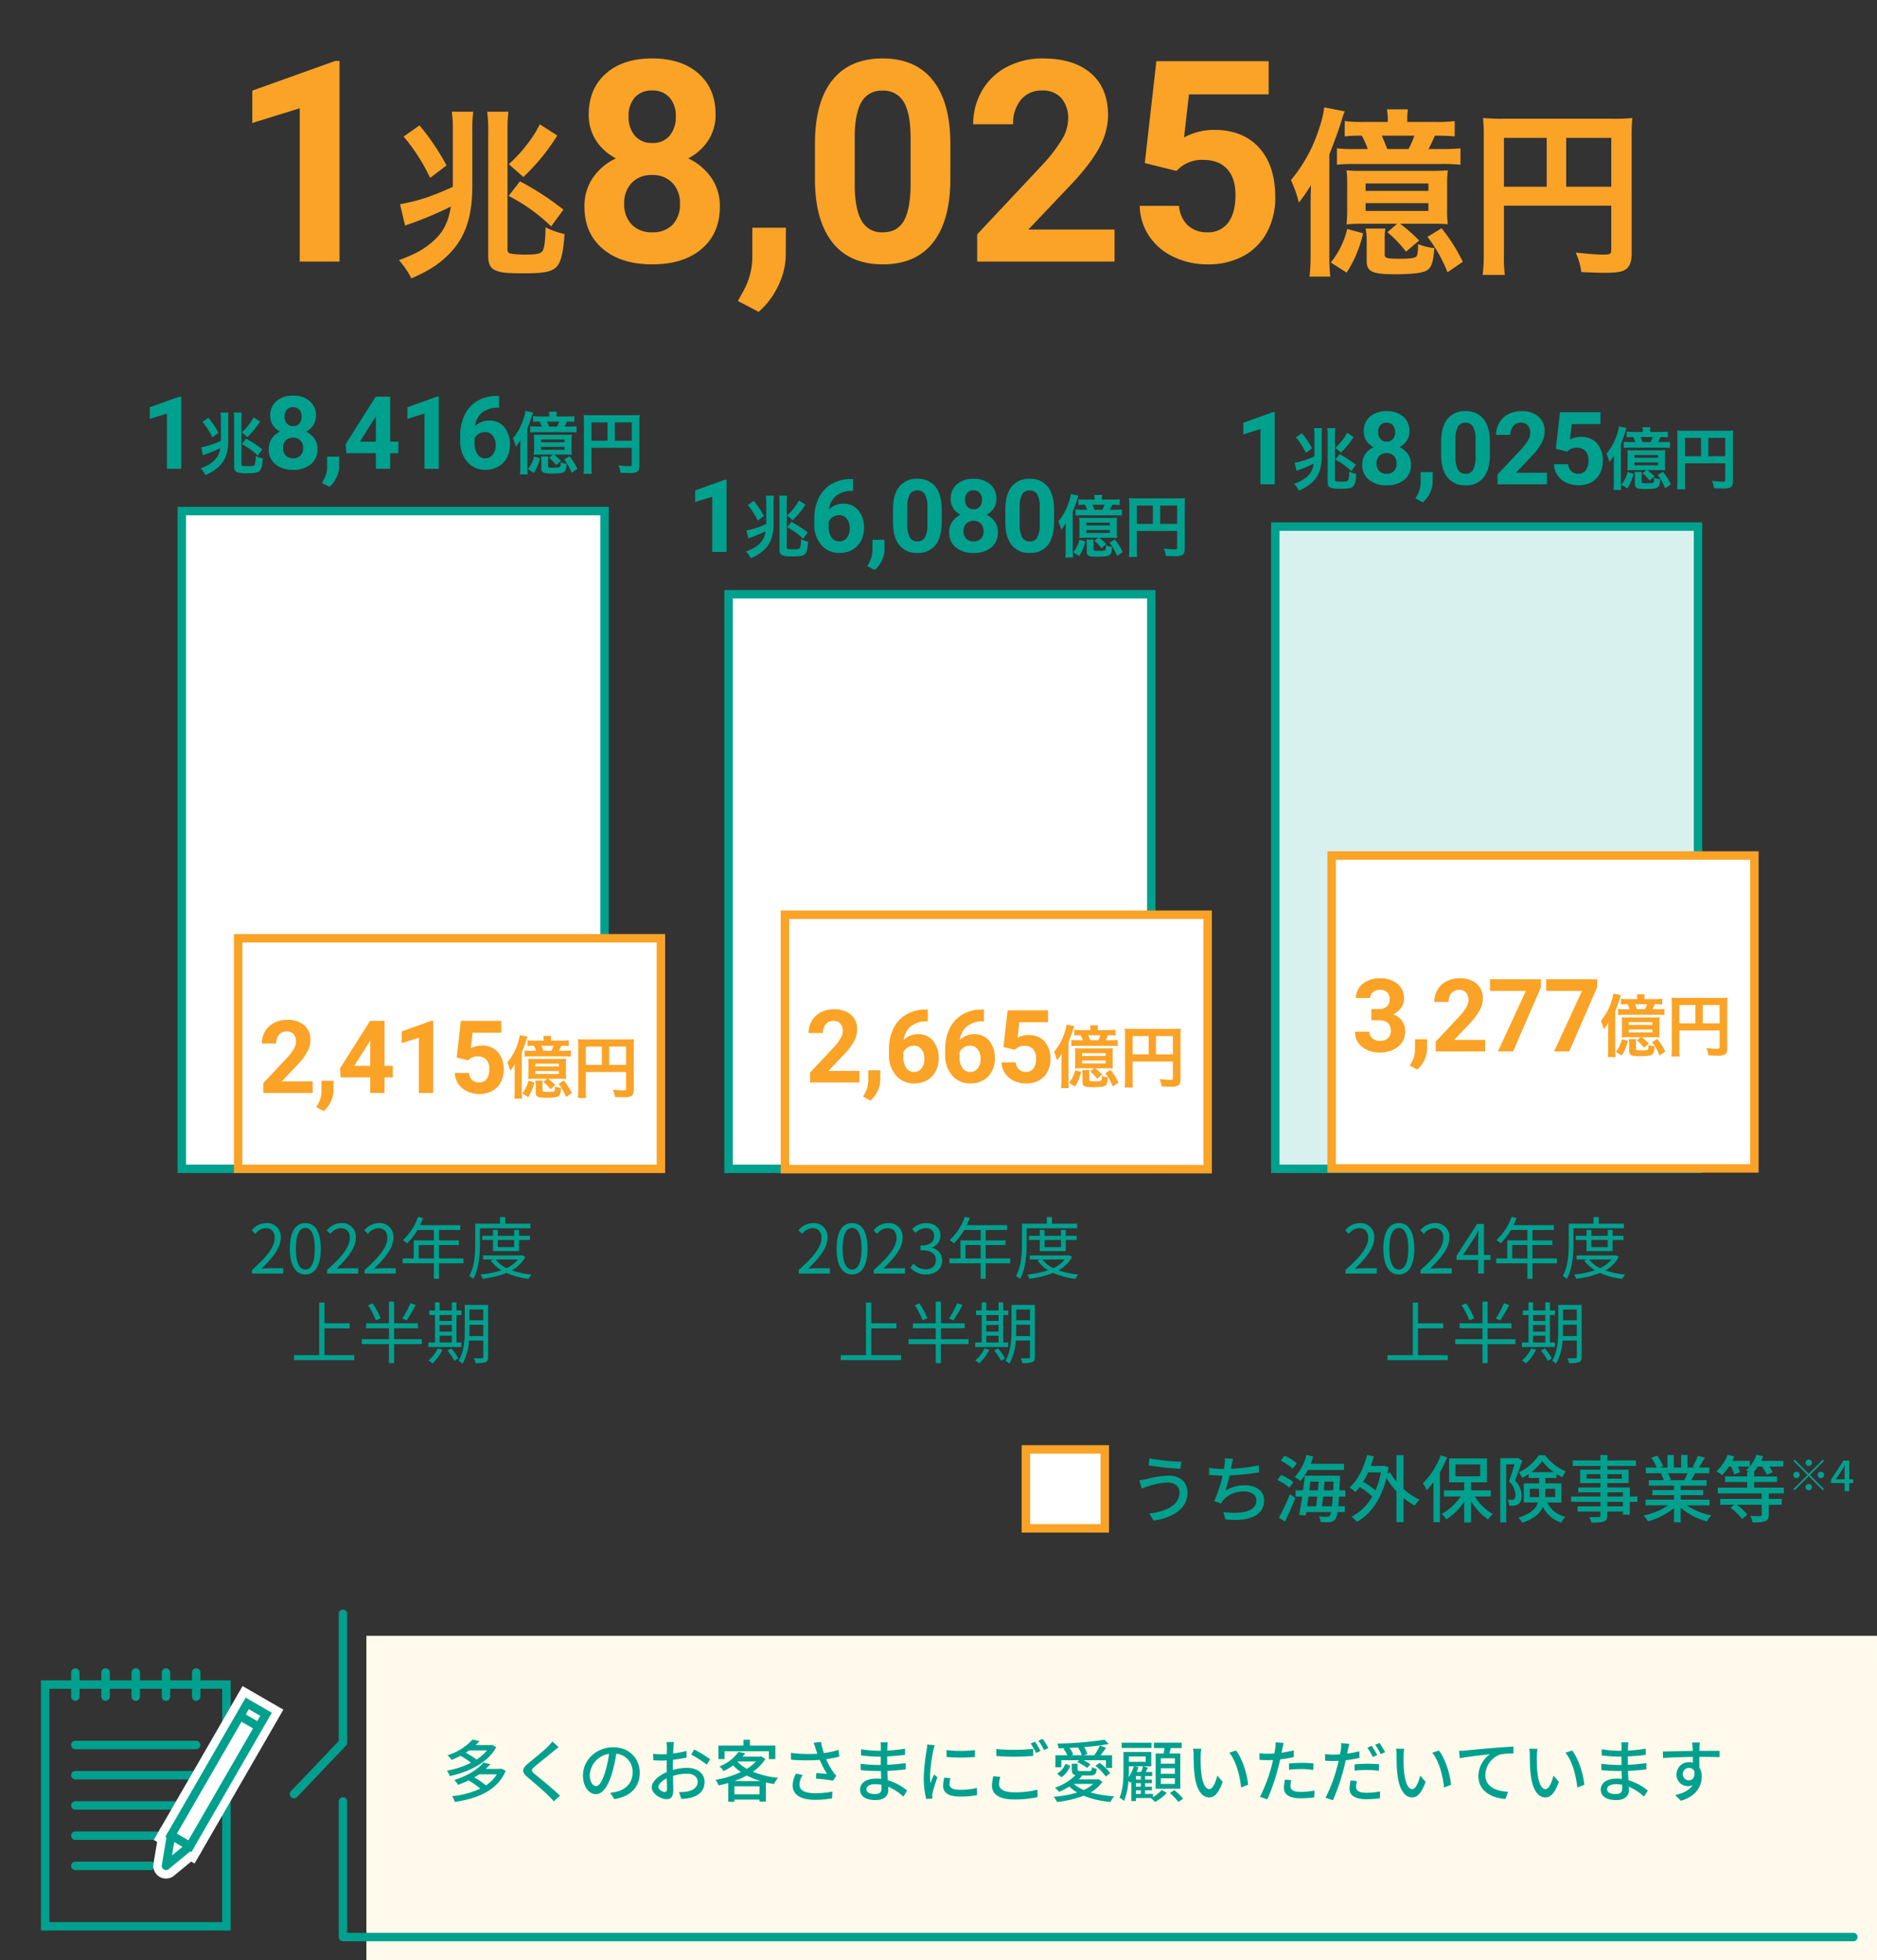 <svg xmlns="http://www.w3.org/2000/svg" width="666" height="695.305" viewBox="0 0 666 695.305">
  <rect x="0" y="0" width="666" height="695.305" fill="#333333" stroke="none"/>
  <g id="グループ_18622" data-name="グループ 18622" transform="translate(-6001 7124)">
    <path id="パス_21311" data-name="パス 21311" d="M0,0H666V695H0Z" transform="translate(6001 -7124)" fill="none"/>
    <path id="パス_21312" data-name="パス 21312" d="M-212.528,0H-226.64V-54.395l-16.846,5.225V-60.645l29.443-10.547h1.514ZM-165.4-46.208a49.126,49.126,0,0,1,.32-6.976H-172.7a42.632,42.632,0,0,1,.384,6.784v18.88l-.064,1.024c-7.808,3.52-12.1,4.928-18.688,6.144l1.792,7.552a131.115,131.115,0,0,0,16.256-6.72c-.96,5.824-2.752,9.216-6.656,12.608-3.072,2.624-6.08,4.288-11.776,6.4a29.516,29.516,0,0,1,4.416,6.464c5.888-2.56,9.536-4.864,12.864-8.128,6.144-5.952,8.768-13.376,8.768-24.7Zm-24.384,1.856A66.833,66.833,0,0,1-180.379-29.7l5.824-4.416a83.918,83.918,0,0,0-9.6-14.208Zm29.632-8.832a46.417,46.417,0,0,1,.384,7.168v43.9c0,3.264.9,4.736,3.328,5.5,1.92.64,3.968.768,10.048.768,6.208,0,9.152-.576,10.688-2.112,1.728-1.664,2.56-5.056,3.008-11.84a26.168,26.168,0,0,1-6.72-2.368c-.064,4.288-.384,7.04-.96,8.192-.576,1.088-1.984,1.472-5.632,1.472a43.938,43.938,0,0,1-4.928-.192c-1.6-.192-1.984-.512-1.984-1.728V-46.272a56.363,56.363,0,0,1,.32-6.912Zm18.688,4.48a39.052,39.052,0,0,1-4.672,7.3,48.427,48.427,0,0,1-6.336,6.848l5.184,4.544a74.217,74.217,0,0,0,12.032-14.72ZM-152.539-23.3a62.2,62.2,0,0,1,15.1,10.816l4.352-5.952A100.272,100.272,0,0,0-148.507-28.48Zm73.444-28.9a16.536,16.536,0,0,1-2.588,9.18,18.626,18.626,0,0,1-7.129,6.4,20.618,20.618,0,0,1,8.2,6.86,17.6,17.6,0,0,1,3.027,10.278q0,9.473-6.445,14.966T-101.556.977q-11.084,0-17.578-5.518t-6.494-14.941a17.711,17.711,0,0,1,3.027-10.3,20.245,20.245,0,0,1,8.154-6.836,18.436,18.436,0,0,1-7.1-6.4,16.653,16.653,0,0,1-2.563-9.18q0-9.082,6.055-14.478t16.455-5.4q10.352,0,16.431,5.347T-79.095-52.2ZM-91.741-20.508a10.237,10.237,0,0,0-2.686-7.422,9.576,9.576,0,0,0-7.227-2.783,9.558,9.558,0,0,0-7.178,2.759,10.218,10.218,0,0,0-2.686,7.446,10.212,10.212,0,0,0,2.637,7.324,9.6,9.6,0,0,0,7.324,2.783,9.582,9.582,0,0,0,7.2-2.686A10.194,10.194,0,0,0-91.741-20.508Zm-1.465-31.006a9.766,9.766,0,0,0-2.2-6.665,7.8,7.8,0,0,0-6.2-2.515,7.852,7.852,0,0,0-6.152,2.441,9.709,9.709,0,0,0-2.2,6.738,10.2,10.2,0,0,0,2.2,6.836,7.689,7.689,0,0,0,6.2,2.588,7.616,7.616,0,0,0,6.177-2.588A10.279,10.279,0,0,0-93.206-51.514Zm29.395,69.336-7.373-3.857,1.758-3.174A25.37,25.37,0,0,0-66.058-1.074V-12.012h11.914l-.049,9.766A25.368,25.368,0,0,1-56.927,8.691,28.039,28.039,0,0,1-63.812,17.822ZM4.206-29.395q0,14.746-6.1,22.559T-19.769.977q-11.621,0-17.773-7.666t-6.3-21.973V-41.748q0-14.893,6.177-22.607t17.8-7.715q11.621,0,17.773,7.642t6.3,21.948ZM-9.905-43.75q0-8.838-2.417-12.866a8.17,8.17,0,0,0-7.544-4.028,8.025,8.025,0,0,0-7.349,3.833q-2.368,3.833-2.515,11.987v17.285q0,8.691,2.368,12.915A8.062,8.062,0,0,0-19.769-10.4q5.176,0,7.471-4.053t2.393-12.4ZM62.458,0H13.728V-9.668l23-24.512a56.736,56.736,0,0,0,7.007-9.033A14.513,14.513,0,0,0,46-50.537a10.859,10.859,0,0,0-2.393-7.446,8.636,8.636,0,0,0-6.836-2.71,9.315,9.315,0,0,0-7.544,3.3,13.056,13.056,0,0,0-2.759,8.667H12.312a23.307,23.307,0,0,1,3.1-11.865,21.853,21.853,0,0,1,8.765-8.423A26.64,26.64,0,0,1,37.019-72.07Q48-72.07,54.084-66.8T60.163-51.9a23.9,23.9,0,0,1-2.734,10.742q-2.734,5.469-9.375,12.744L31.892-11.377H62.458ZM73.2-34.961l4.1-36.133h39.844v11.768H88.874L87.116-44.043A22.372,22.372,0,0,1,97.81-46.729q10.156,0,15.918,6.3T119.489-22.8a25.776,25.776,0,0,1-2.905,12.329,20.506,20.506,0,0,1-8.325,8.447,25.99,25.99,0,0,1-12.793,3A27.6,27.6,0,0,1,83.5-1.636a21.219,21.219,0,0,1-8.716-7.349,20.028,20.028,0,0,1-3.394-10.791H85.358a10.431,10.431,0,0,0,3.1,6.909A9.83,9.83,0,0,0,95.417-10.4a8.675,8.675,0,0,0,7.373-3.442q2.588-3.442,2.588-9.741,0-6.055-2.979-9.277t-8.447-3.223A12.215,12.215,0,0,0,85.8-33.447l-1.367,1.27Zm93.127-14.575v-.7a20.063,20.063,0,0,1,.256-3.776H159.1a19.752,19.752,0,0,1,.32,3.776v.7h-8.448a51.625,51.625,0,0,1-6.848-.32v5.44a47.115,47.115,0,0,1,6.08-.256,33.486,33.486,0,0,1,2.112,4.736H147.64a46.143,46.143,0,0,1-6.272-.256v5.824a51.27,51.27,0,0,1,6.272-.256h30.528a62.829,62.829,0,0,1,7.04.256v-5.824a62.1,62.1,0,0,1-7.04.256H173.88c.7-1.28,1.6-3.264,2.24-4.736,2.88,0,4.736.064,7.04.256v-5.44a50.349,50.349,0,0,1-6.912.32Zm-7.1,9.6c-.512-1.408-1.28-3.2-1.92-4.736h11.52a27.866,27.866,0,0,1-2.048,4.736Zm3.52,26.5-3.456,3.008A43.094,43.094,0,0,1,165.88-3.52l4.672-3.968a57.917,57.917,0,0,0-6.784-5.952h11.008c3.136,0,4.16.064,5.952.192a35.791,35.791,0,0,1-.256-5.76V-27.2a38.678,38.678,0,0,1,.256-5.184c-1.728.128-2.816.192-5.76.192H150.52a56.725,56.725,0,0,1-5.76-.192,34.639,34.639,0,0,1,.256,5.184v8.192a47.737,47.737,0,0,1-.256,5.824,49.584,49.584,0,0,1,5.888-.256Zm-11.2-14.272h22.272v2.624H151.544Zm0,6.976h22.272v2.752H151.544ZM132.024-2.3a64.014,64.014,0,0,1-.384,7.616H139a69.847,69.847,0,0,1-.32-7.808v-35.52c2.432-6.272,3.328-8.768,4.224-11.648.64-2.176.832-2.624,1.216-3.648l-7.232-1.408a40.821,40.821,0,0,1-1.984,7.936,53.331,53.331,0,0,1-9.856,17.856,44.758,44.758,0,0,1,2.816,8,60.725,60.725,0,0,0,4.288-6.208c-.064,1.792-.128,5.12-.128,8.064Zm19.52-9.408a22.461,22.461,0,0,1,.384,4.48v7.04c0,3.712,1.984,4.672,9.856,4.672,6.912,0,10.5-.512,11.84-1.6,1.408-1.088,1.984-3.136,2.3-7.68a20.384,20.384,0,0,1-5.76-1.408c0,2.752-.192,3.9-.64,4.416-.512.512-2.3.768-5.568.768-4.864,0-5.632-.192-5.632-1.472V-7.552a18.539,18.539,0,0,1,.256-4.16Zm-6.528.128A29.6,29.6,0,0,1,139.192.32L144.824,3.9a42.734,42.734,0,0,0,5.824-13.952ZM173.5-8.768a50.153,50.153,0,0,1,7.1,12.544L186.04.064a61.755,61.755,0,0,0-7.552-11.9ZM200.632-19.84h38.08V-4.224c0,1.536-.384,1.728-2.88,1.728-2.3,0-5.5-.256-9.728-.7a24.626,24.626,0,0,1,1.984,6.912c2.5.128,6.016.256,8.512.256,3.456,0,5.5-.256,6.72-.9,1.856-.96,2.624-2.752,2.624-6.016V-43.968a62.985,62.985,0,0,1,.256-6.976,58.67,58.67,0,0,1-6.976.256H200.312a68.756,68.756,0,0,1-7.1-.256,55.139,55.139,0,0,1,.256,6.144V-2.944a60.793,60.793,0,0,1-.384,7.68h7.872a47.046,47.046,0,0,1-.32-7.424ZM215.8-26.56H200.632V-43.9H215.8Zm6.912,0V-43.9h16V-26.56Z" transform="translate(6334 -7031.196)" fill="#faa327"/>
    <path id="パス_21313" data-name="パス 21313" d="M0,0H150V233.33H0Z" transform="translate(6065.5 -6942.695)" fill="#fff"/>
    <path id="パス_21313_-_アウトライン" data-name="パス 21313 - アウトライン" d="M-1.5-1.5h153V234.83H-1.5Zm150,3H1.5V231.83h147Z" transform="translate(6065.5 -6942.695)" fill="#00a08e"/>
    <path id="パス_21314" data-name="パス 21314" d="M0,0H150V81.8H0Z" transform="translate(6085.5 -6791.161)" fill="#fff"/>
    <path id="パス_21314_-_アウトライン" data-name="パス 21314 - アウトライン" d="M-1.5-1.5h153V83.3H-1.5Zm150,3H1.5V80.3h147Z" transform="translate(6085.5 -6791.161)" fill="#faa327"/>
    <path id="パス_21315" data-name="パス 21315" d="M0,0H150V203.83H0Z" transform="translate(6259.5 -6913.195)" fill="#fff"/>
    <path id="パス_21315_-_アウトライン" data-name="パス 21315 - アウトライン" d="M-1.5-1.5h153V205.33H-1.5Zm150,3H1.5V202.33h147Z" transform="translate(6259.5 -6913.195)" fill="#00a08e"/>
    <path id="パス_21316" data-name="パス 21316" d="M0,0H150V227.83H0Z" transform="translate(6453.5 -6937.195)" fill="#d9f1ee"/>
    <path id="パス_21316_-_アウトライン" data-name="パス 21316 - アウトライン" d="M-1.5-1.5h153V229.33H-1.5Zm150,3H1.5V226.33h147Z" transform="translate(6453.5 -6937.195)" fill="#00a08e"/>
    <path id="パス_21317" data-name="パス 21317" d="M-49.584,0H-38.52V-1.9h-4.872c-.888,0-1.968.1-2.88.168,4.128-3.912,6.888-7.488,6.888-10.992A4.826,4.826,0,0,0-44.5-17.928a6.728,6.728,0,0,0-5.184,2.592l1.272,1.248a4.927,4.927,0,0,1,3.648-2.04c2.184,0,3.24,1.464,3.24,3.48,0,3.024-2.544,6.528-8.064,11.352Zm18.936.312c3.336,0,5.472-3.048,5.472-9.168,0-6.1-2.136-9.072-5.472-9.072-3.36,0-5.5,2.952-5.5,9.072S-34.008.312-30.648.312Zm0-1.752c-2.016,0-3.36-2.232-3.36-7.416,0-5.136,1.344-7.32,3.36-7.32,1.992,0,3.336,2.184,3.336,7.32C-27.312-3.672-28.656-1.44-30.648-1.44Zm7.7,1.44H-11.88V-1.9h-4.872c-.888,0-1.968.1-2.88.168C-15.5-5.64-12.744-9.216-12.744-12.72a4.826,4.826,0,0,0-5.112-5.208,6.728,6.728,0,0,0-5.184,2.592l1.272,1.248a4.927,4.927,0,0,1,3.648-2.04c2.184,0,3.24,1.464,3.24,3.48,0,3.024-2.544,6.528-8.064,11.352ZM-7.92-6.6l4.008-6c.5-.864.984-1.728,1.416-2.592h.1c-.048.912-.12,2.328-.12,3.192v5.4ZM-2.52,0H-.456V-4.848H1.872V-6.6H-.456V-17.616H-2.88L-10.2-6.288v1.44h7.68Zm12.1-5.376v-4.752h5.376v4.752Zm15.864,0H16.752v-4.752h7.032v-1.68H16.752v-3.648h7.584v-1.728h-14.3c.384-.816.768-1.68,1.1-2.52l-1.8-.432a20.31,20.31,0,0,1-5.4,8.28,11.046,11.046,0,0,1,1.536,1.128A22.174,22.174,0,0,0,9.12-15.456h5.832v3.648H7.8v6.432H3.864v1.728H14.952v5.5h1.8v-5.5H25.44ZM49.2-16.08v-1.632H40.248v-2.352H38.424v2.352H29.616v6.864c0,3.456-.168,8.3-2.136,11.712a6.9,6.9,0,0,1,1.464,1.008C31.008-1.752,31.3-7.152,31.3-10.848V-16.08Zm-5.76,4.152v2.52H37.632v-2.52Zm1.728,3.96v-3.96h3.864v-1.464H45.168V-15.48H43.44v2.088H37.632V-15.48h-1.7v2.088H32.112v1.464h3.816v3.96Zm-.384,2.976a11.03,11.03,0,0,1-4.056,3.048A10.75,10.75,0,0,1,36.84-4.992Zm1.488-1.536-.312.072H32.4v1.464h3.7l-.96.36A12.076,12.076,0,0,0,38.9-1.2,32.556,32.556,0,0,1,31.512.336a6.167,6.167,0,0,1,.744,1.488A32.507,32.507,0,0,0,40.7-.24a27.377,27.377,0,0,0,7.9,2.112A5.291,5.291,0,0,1,49.632.36a30.519,30.519,0,0,1-7.056-1.512A11.855,11.855,0,0,0,47.4-5.928ZM-23.856,28.92v-9.5h8.928V17.64h-8.928V10.3h-1.872V28.92H-34.68V30.7H-13.3V28.92ZM6.624,10.488a29.7,29.7,0,0,1-2.9,5.472l1.56.624A52.285,52.285,0,0,0,8.5,11.16Zm-10.56,5.376a24.717,24.717,0,0,0-2.856-5.3l-1.608.648a26.672,26.672,0,0,1,2.76,5.376ZM10.68,23.256H.84V19.392H9.288V17.64H.84v-7.7H-.984v7.7H-9.1v1.752H-.984v3.864h-9.648v1.752H-.984v6.768H.84V25.008h9.84Zm6.288-1.224h4.344v2.4H16.968Zm4.344-7.344V16.8H16.968V14.688ZM16.968,18.24h4.344v2.352H16.968Zm7.752,6.192H22.968V14.688H24.72V13.08H22.968V10.2H21.312v2.88H16.968V10.2H15.336v2.88H13.32v1.608h2.016v9.744H13.008V26.04H24.72Zm-8.4,2.112a12.52,12.52,0,0,1-3.288,4.272,11.033,11.033,0,0,1,1.44,1.032A15.864,15.864,0,0,0,18.024,27Zm3.408.744A18.841,18.841,0,0,1,22.2,30.936l1.44-.84a17.779,17.779,0,0,0-2.52-3.552Zm7.8-5.136c.024-.816.048-1.632.048-2.376V18.168h4.9v3.984Zm4.944-9.408V16.56h-4.9V12.744ZM34.2,11.112H25.9v8.664c0,3.432-.192,7.992-2.184,11.16a4.573,4.573,0,0,1,1.416,1.032,18.789,18.789,0,0,0,2.28-8.208h5.064v5.76c0,.384-.144.5-.5.5-.336.024-1.536.024-2.808,0a7.255,7.255,0,0,1,.552,1.728,10.638,10.638,0,0,0,3.576-.336c.648-.288.912-.816.912-1.872Z" transform="translate(6528 -6672.195)" fill="#00a08e"/>
    <path id="パス_21318" data-name="パス 21318" d="M-1.5-1.5H65.821V87.261H-1.5Zm64.321,3H1.5V84.261H62.821Z" transform="translate(6017.017 -6526.41)" fill="#00a08e"/>
    <path id="パス_21319" data-name="パス 21319" d="M42.881,1.5H0A1.5,1.5,0,0,1-1.5,0,1.5,1.5,0,0,1,0-1.5H42.881a1.5,1.5,0,0,1,1.5,1.5A1.5,1.5,0,0,1,42.881,1.5Z" transform="translate(6027.736 -6472.808)" fill="#00a08e"/>
    <path id="パス_21320" data-name="パス 21320" d="M26.8,1.5H0A1.5,1.5,0,0,1-1.5,0,1.5,1.5,0,0,1,0-1.5H26.8A1.5,1.5,0,0,1,28.3,0,1.5,1.5,0,0,1,26.8,1.5Z" transform="translate(6027.736 -6462.088)" fill="#00a08e"/>
    <path id="パス_20047" data-name="パス 20047" d="M21.122,168.489l1.8-10.842,6.683,3.858Z" transform="translate(6038.774 -6630.577)" fill="#fff"/>
    <path id="パス_20047_-_アウトライン" data-name="パス 20047 - アウトライン" d="M21.121,172.989a4.5,4.5,0,0,1-4.438-5.238l1.8-10.842a4.5,4.5,0,0,1,6.689-3.159l6.683,3.858a4.5,4.5,0,0,1,.61,7.372l-8.487,6.984A4.5,4.5,0,0,1,21.121,172.989Z" transform="translate(6038.774 -6630.577)" fill="#fff"/>
    <path id="パス_21321" data-name="パス 21321" d="M42.881,1.5H0A1.5,1.5,0,0,1-1.5,0,1.5,1.5,0,0,1,0-1.5H42.881a1.5,1.5,0,0,1,1.5,1.5A1.5,1.5,0,0,1,42.881,1.5Z" transform="translate(6027.736 -6504.968)" fill="#00a08e"/>
    <path id="パス_21322" data-name="パス 21322" d="M42.881,1.5H0A1.5,1.5,0,0,1-1.5,0,1.5,1.5,0,0,1,0-1.5H42.881a1.5,1.5,0,0,1,1.5,1.5A1.5,1.5,0,0,1,42.881,1.5Z" transform="translate(6027.736 -6494.248)" fill="#00a08e"/>
    <path id="パス_21323" data-name="パス 21323" d="M42.881,1.5H0A1.5,1.5,0,0,1-1.5,0,1.5,1.5,0,0,1,0-1.5H42.881a1.5,1.5,0,0,1,1.5,1.5A1.5,1.5,0,0,1,42.881,1.5Z" transform="translate(6027.736 -6483.528)" fill="#00a08e"/>
    <path id="パス_21324" data-name="パス 21324" d="M0,10.077a1.5,1.5,0,0,1-1.5-1.5V0A1.5,1.5,0,0,1,0-1.5,1.5,1.5,0,0,1,1.5,0V8.577A1.5,1.5,0,0,1,0,10.077Z" transform="translate(6049.178 -6530.696)" fill="#00a08e"/>
    <path id="パス_21325" data-name="パス 21325" d="M0,10.077a1.5,1.5,0,0,1-1.5-1.5V0A1.5,1.5,0,0,1,0-1.5,1.5,1.5,0,0,1,1.5,0V8.577A1.5,1.5,0,0,1,0,10.077Z" transform="translate(6059.896 -6530.696)" fill="#00a08e"/>
    <path id="パス_21326" data-name="パス 21326" d="M0,10.077a1.5,1.5,0,0,1-1.5-1.5V0A1.5,1.5,0,0,1,0-1.5,1.5,1.5,0,0,1,1.5,0V8.577A1.5,1.5,0,0,1,0,10.077Z" transform="translate(6038.455 -6530.696)" fill="#00a08e"/>
    <path id="パス_21327" data-name="パス 21327" d="M0,10.077a1.5,1.5,0,0,1-1.5-1.5V0A1.5,1.5,0,0,1,0-1.5,1.5,1.5,0,0,1,1.5,0V8.577A1.5,1.5,0,0,1,0,10.077Z" transform="translate(6027.736 -6530.696)" fill="#00a08e"/>
    <path id="パス_21328" data-name="パス 21328" d="M0,10.077a1.5,1.5,0,0,1-1.5-1.5V0A1.5,1.5,0,0,1,0-1.5,1.5,1.5,0,0,1,1.5,0V8.577A1.5,1.5,0,0,1,0,10.077Z" transform="translate(6070.616 -6530.696)" fill="#00a08e"/>
    <path id="パス_21329" data-name="パス 21329" d="M-4.5-4.5H58.529V12.217H-4.5Z" transform="translate(6061.7 -6472.929) rotate(-60.001)" fill="#fff"/>
    <path id="パス_21330" data-name="パス 21330" d="M0,0H54.029V7.717H0Z" transform="translate(6061.7 -6472.929) rotate(-60.001)" fill="#fff"/>
    <path id="パス_21330_-_アウトライン" data-name="パス 21330 - アウトライン" d="M-.5-.5H54.529V8.217H-.5ZM53.529.5H.5V7.217H53.529Z" transform="translate(6061.7 -6472.929) rotate(-60.001)" fill="#01a3c1"/>
    <path id="パス_21331" data-name="パス 21331" d="M-1.5-1.5H55.529V9.217H-1.5Zm54.029,3H1.5V6.217H52.529Z" transform="translate(6061.7 -6472.929) rotate(-60.001)" fill="#00a08e"/>
    <path id="パス_21332" data-name="パス 21332" d="M5.933,5.158-.75,1.3.75-1.3,7.433,2.559Z" transform="translate(6086.141 -6515.264)" fill="#00a08e"/>
    <path id="パス_20044" data-name="パス 20044" d="M21.122,168.489l1.8-10.842,6.683,3.858Z" transform="translate(6038.774 -6630.577)" fill="#fff"/>
    <path id="パス_20044_-_アウトライン" data-name="パス 20044 - アウトライン" d="M21.122,169.989a1.5,1.5,0,0,1-1.479-1.746l1.8-10.842a1.5,1.5,0,0,1,2.23-1.053l6.683,3.858a1.5,1.5,0,0,1,.2,2.457l-8.487,6.984A1.5,1.5,0,0,1,21.122,169.989Zm2.928-9.961-.792,4.761,3.726-3.066Z" transform="translate(6038.774 -6630.577)" fill="#00a08e"/>
    <path id="パス_20734" data-name="パス 20734" d="M0,0H536V115H0Z" transform="translate(6131 -6543.695)" fill="#fffaec"/>
    <path id="パス_20045" data-name="パス 20045" d="M582.809,203.443H46.888a1.5,1.5,0,0,1-1.5-1.5V153.849a1.5,1.5,0,0,1,3,0v46.594H582.809a1.5,1.5,0,0,1,0,3Z" transform="translate(6075.805 -6638.781)" fill="#00a08e"/>
    <path id="パス_20046" data-name="パス 20046" d="M36.409,196.612a1.5,1.5,0,0,1-1.086-2.535l16.959-17.795v-45.11a1.5,1.5,0,0,1,3,0v45.711a1.5,1.5,0,0,1-.414,1.035L37.5,196.147A1.5,1.5,0,0,1,36.409,196.612Z" transform="translate(6068.911 -6682.672)" fill="#00a08e"/>
    <path id="パス_21333" data-name="パス 21333" d="M15.816-16.368A15.533,15.533,0,0,1,12.072-13.1a22.691,22.691,0,0,0-3.84-2.424c.432-.264.864-.552,1.248-.84Zm1.824-1.968-.36.1H11.76c.48-.456.936-.936,1.368-1.416l-2.472-.552a19.6,19.6,0,0,1-8.9,5.568A7.008,7.008,0,0,1,3.24-12.984c1.128-.456,2.16-.936,3.12-1.44a22.7,22.7,0,0,1,3.768,2.448A30.686,30.686,0,0,1,1.56-9.168a7.052,7.052,0,0,1,1.032,1.92C9.12-8.64,16.032-11.856,19.08-17.472ZM19.3-7.872a12.671,12.671,0,0,1-3.888,3.936A23.823,23.823,0,0,0,11.28-6.768c.6-.36,1.152-.72,1.7-1.1Zm1.656-2.016-.384.1H15.36a21.378,21.378,0,0,0,1.632-1.68l-2.472-.576C12.672-9.768,9.144-7.392,4.176-5.856A6.587,6.587,0,0,1,5.52-4.128a39.08,39.08,0,0,0,3.744-1.56,24.119,24.119,0,0,1,4.128,2.9A30.286,30.286,0,0,1,3.408-.12a6.615,6.615,0,0,1,.96,2.04C12.312.792,19.488-2.112,22.44-9.1ZM41.208-17.52l-2.232-1.992a14.054,14.054,0,0,1-1.56,1.8c-1.632,1.608-5.112,4.392-6.96,5.928-2.28,1.9-2.52,3.048-.192,4.992C32.5-4.92,36.072-1.848,37.68-.216c.624.624,1.248,1.3,1.824,1.944L41.688-.264c-2.5-2.5-6.864-5.976-8.9-7.656-1.416-1.224-1.416-1.536-.048-2.712,1.7-1.44,5.016-4.056,6.624-5.4C39.84-16.416,40.608-17.064,41.208-17.52Zm28.776,9.1c0-5.016-3.648-9.048-9.408-9.048-6.024,0-10.728,4.608-10.728,9.984,0,4.008,2.184,6.648,4.56,6.648s4.368-2.712,5.808-7.608a47.79,47.79,0,0,0,1.44-6.744,6.381,6.381,0,0,1,5.808,6.7c0,3.864-2.736,6.12-5.808,6.816a14.833,14.833,0,0,1-2.136.336L60.936.912C66.768.072,69.984-3.384,69.984-8.424Zm-17.712.7a8.023,8.023,0,0,1,6.84-7.416,38.209,38.209,0,0,1-1.32,6.192C56.688-5.256,55.56-3.7,54.48-3.7,53.448-3.7,52.272-4.968,52.272-7.728ZM82.128-19.32h-2.64a15.606,15.606,0,0,1,.144,1.9c0,.432-.024,1.3-.024,2.376q-.9.072-1.656.072a24.247,24.247,0,0,1-3.192-.192l.072,2.3c.792.072,1.7.12,3.168.12q.684,0,1.584-.072c-.024.912-.024,1.824-.024,2.664v1.488c-2.832,1.224-5.3,3.36-5.3,5.4,0,2.3,3.192,4.224,5.28,4.224,1.416,0,2.352-.744,2.352-3.288,0-.96-.072-2.976-.1-4.968a16.237,16.237,0,0,1,4.92-.792c2.184,0,3.84,1.032,3.84,2.88,0,2.016-1.752,3.072-3.768,3.456a12.658,12.658,0,0,1-2.88.168L84.768.864A18.654,18.654,0,0,0,87.816.5C91.344-.336,93-2.328,93-5.184c0-3.072-2.688-4.992-6.264-4.992a18.747,18.747,0,0,0-4.992.768v-.84c0-.864.024-1.824.048-2.784,1.656-.192,3.432-.48,4.824-.792l-.048-2.352a30.081,30.081,0,0,1-4.728.912c.048-.864.072-1.632.1-2.208C81.984-18.048,82.056-18.864,82.128-19.32ZM89.3-16.68l-1.056,1.824A34.763,34.763,0,0,1,93.792-11.3l1.176-1.92A42.981,42.981,0,0,0,89.3-16.68Zm-12.7,13.3c0-.96,1.248-2.184,3-3.048.024,1.56.072,2.952.072,3.72,0,.792-.336,1.1-.816,1.1C78.048-1.608,76.608-2.424,76.608-3.384ZM100.08-16.056h15.744v2.784h2.28v-4.8H109.08v-2.064H106.8v2.064H97.9v4.8h2.184Zm3.456,10.584a30.78,30.78,0,0,0,4.44-1.968,27.577,27.577,0,0,0,4.944,1.968Zm.048,4.7V-3.624h8.9V-.768Zm1.272-11.664h6.384A14.986,14.986,0,0,1,108-9.816a13.627,13.627,0,0,1-3.288-2.5Zm8.256-1.8-.408.1h-6.24q.5-.612.936-1.224l-2.352-.48a14.873,14.873,0,0,1-6.792,5.16,6.524,6.524,0,0,1,1.488,1.656,19.107,19.107,0,0,0,3.384-2.016,16.244,16.244,0,0,0,2.76,2.352,34.439,34.439,0,0,1-9,2.784,7.956,7.956,0,0,1,1.1,1.968c1.128-.24,2.28-.5,3.408-.84V1.872h2.184V1.1h8.9v.72h2.28V-4.992c.936.216,1.9.408,2.88.552a10.925,10.925,0,0,1,1.44-2.16,33.292,33.292,0,0,1-8.952-2.184,15.638,15.638,0,0,0,4.44-4.536Zm19.272-2.784c.168.48.384,1.1.624,1.848a49.518,49.518,0,0,1-9.384-.312l.048,2.424a63.11,63.11,0,0,0,10.176.072,33.025,33.025,0,0,0,2.616,4.992c-.816-.1-2.52-.24-3.792-.336L132.5-6.336a57.552,57.552,0,0,1,6.048.72l1.2-1.728A11.369,11.369,0,0,1,138.6-8.76a26.742,26.742,0,0,1-2.472-4.464,41.363,41.363,0,0,0,4.68-.936l-.288-2.4a29.653,29.653,0,0,1-5.184,1.152,26.1,26.1,0,0,1-1.032-3.96l-2.592.312C131.976-18.336,132.216-17.544,132.384-17.016Zm-4.56,9.408-2.376-.528a9.421,9.421,0,0,0-1.2,4.2c0,3.336,2.976,5.088,7.68,5.112A32.78,32.78,0,0,0,138.24.648l.12-2.4a30.348,30.348,0,0,1-6.288.576c-3.456-.024-5.4-.96-5.4-3.12A6.074,6.074,0,0,1,127.824-7.608Zm22.608,4.992c0-.96,1.1-1.752,3.144-1.752a10.872,10.872,0,0,1,2.184.216c.024.528.024,1.008.024,1.344,0,1.536-1.032,1.944-2.376,1.944C151.344-.864,150.432-1.584,150.432-2.616Zm7.56-16.584h-2.568a7.874,7.874,0,0,1,.12,1.512v1.464h-1.032a43.483,43.483,0,0,1-6.024-.528l.024,2.184c1.56.192,4.44.432,6.024.432h.984v2.952H154.3a46.92,46.92,0,0,1-5.928-.432l.024,2.256c1.656.192,4.32.312,5.856.312h1.32c.024.888.072,1.872.1,2.808-.576-.048-1.152-.1-1.776-.1-3.576,0-5.712,1.56-5.712,3.864,0,2.4,1.944,3.744,5.544,3.744,3.144,0,4.464-1.656,4.464-3.48,0-.336-.024-.744-.048-1.248a18.453,18.453,0,0,1,5.376,3.5L164.9-2.088a19.27,19.27,0,0,0-6.888-3.672c-.048-1.08-.12-2.232-.168-3.336,2.3-.1,4.3-.264,6.5-.528l.024-2.232c-2.088.288-4.2.5-6.576.6v-2.976c2.328-.1,4.56-.312,6.336-.528v-2.208a52.733,52.733,0,0,1-6.312.672c.024-.528.024-.984.048-1.272C157.9-18.24,157.944-18.768,157.992-19.2Zm20.856,2.736.024,2.448a61.168,61.168,0,0,0,10.056,0v-2.448A44.227,44.227,0,0,1,178.848-16.464Zm1.368,9.984-2.16-.192a12.156,12.156,0,0,0-.408,2.952c0,2.328,1.872,3.744,5.952,3.744a32.928,32.928,0,0,0,6.072-.48l-.048-2.568a25.772,25.772,0,0,1-5.976.648c-2.9,0-3.744-.888-3.744-1.968A8.338,8.338,0,0,1,180.216-6.48Zm-5.544-11.712-2.664-.24a17.448,17.448,0,0,1-.216,1.992,69.257,69.257,0,0,0-1.032,9.576,30.5,30.5,0,0,0,.888,7.752l2.184-.144c-.024-.288-.048-.648-.048-.888a4.691,4.691,0,0,1,.12-1.1c.24-1.2,1.08-3.768,1.7-5.592l-1.2-.96c-.384.888-.864,2.064-1.272,3.048a23.679,23.679,0,0,1-.144-2.568,57.556,57.556,0,0,1,1.176-9.048A17.214,17.214,0,0,1,174.672-18.192Zm21.84,1.344v2.472c1.92.168,3.984.264,6.432.264,2.256,0,5.016-.144,6.672-.288v-2.5c-1.776.192-4.344.336-6.672.336A61.3,61.3,0,0,1,196.512-16.848Zm1.416,9.888-2.472-.24a14.7,14.7,0,0,0-.48,3.384c0,3.144,2.784,4.872,7.944,4.872a35.664,35.664,0,0,0,8.232-.84l-.024-2.64a31.852,31.852,0,0,1-8.28.936c-3.7,0-5.376-1.176-5.376-2.88A9.214,9.214,0,0,1,197.928-6.96Zm12.336-12.48-1.56.648a24.445,24.445,0,0,1,1.92,3.336l1.584-.7A34.784,34.784,0,0,0,210.264-19.44ZM213-20.448l-1.536.648a25.1,25.1,0,0,1,1.968,3.312l1.56-.7A37.238,37.238,0,0,0,213-20.448Zm10.056,5.832.72-.312a7.8,7.8,0,0,0-1.3-2.3c1.008-.048,2.016-.1,3.024-.168a10.535,10.535,0,0,1,1.344,2.784Zm-3.48,1.752h6.336l-.648.672a17.072,17.072,0,0,1,3.48,2.064L229.9-11.4a13.4,13.4,0,0,0-2.424-1.464h7.92v2.712H237.6v-4.464h-4.1c.624-.792,1.32-1.776,1.944-2.664l-2.16-.792a25.353,25.353,0,0,1-2.016,3.456H227.5l1.3-.48a8.758,8.758,0,0,0-1.128-2.448,76.072,76.072,0,0,0,8.736-1.08l-1.464-1.536a119.344,119.344,0,0,1-16.776,1.392,6.8,6.8,0,0,1,.456,1.656c.744-.024,1.512-.024,2.28-.072l-.576.24a10.8,10.8,0,0,1,1.416,2.328h-4.272v4.248h2.112Zm12.1,1.968A19.245,19.245,0,0,1,235.344-7.1l1.608-1.2a18.981,18.981,0,0,0-3.768-3.672ZM219.624-6.84a7.975,7.975,0,0,0,3.1-4.056l-1.68-.72a6.992,6.992,0,0,1-2.952,3.5ZM230.88-4.488A11.651,11.651,0,0,1,227.544-2.3a12.09,12.09,0,0,1-3.528-2.184Zm1.872-1.656-.384.072h-6.624a14.473,14.473,0,0,0,1.176-1.272l-.288-.1h3.12c1.656,0,2.208-.456,2.4-2.352a6.776,6.776,0,0,1-1.7-.6c-.1,1.2-.24,1.368-.936,1.368H226.44c-.912,0-1.08-.072-1.08-.6v-1.992H223.3V-9.6c0,1.224.288,1.8,1.3,2.04a18.923,18.923,0,0,1-7.3,4.44,12.535,12.535,0,0,1,1.512,1.464,27.362,27.362,0,0,0,3.624-1.872,13.71,13.71,0,0,0,2.784,2.112A38.315,38.315,0,0,1,216.888.1a7.179,7.179,0,0,1,1.152,1.848A38.145,38.145,0,0,0,227.5-.264a32.874,32.874,0,0,0,9.528,2.184,9.781,9.781,0,0,1,1.3-1.992,39.152,39.152,0,0,1-8.376-1.368,12.342,12.342,0,0,0,4.2-3.792Zm27.12-5.5H254.9v-1.92h4.968Zm0,3.6H254.9v-1.968h4.968Zm0,3.576H254.9V-6.456h4.968Zm-6.816-10.8v12.5h8.736v-12.5h-3.864c.168-.6.312-1.272.48-1.92h3.864v-1.9h-9.84v1.9h3.744c-.072.624-.168,1.3-.264,1.92Zm-1.488-3.816H240.984v1.848h10.584Zm-5.52,16.872H247.8V-.936h-1.752Zm-.36-8.5h2.88a18.954,18.954,0,0,1-.648,1.992h-1.608a15.658,15.658,0,0,0,.6-1.68Zm-2.136,0h1.728a13.6,13.6,0,0,1-1.8,3.864c.048-1.008.072-1.968.072-2.808Zm5.952-3.48v1.9h-5.952v-1.9ZM247.8-6h-1.752V-7.248H247.8Zm0,2.52h-1.752V-4.728H247.8Zm4.3,2.544h-2.808V-2.208h2.424V-3.48h-2.424V-4.728h2.424V-6h-2.424V-7.248h2.52V-8.712h-2.28c.24-.48.5-1.008.768-1.512l-1.656-.48H251.5v-5.088h-9.864v6.144c0,3-.12,7.1-1.392,10.08a6.872,6.872,0,0,1,1.584,1.152,21.708,21.708,0,0,0,1.56-7.056,8.151,8.151,0,0,1,.648.648c.12-.144.264-.312.384-.48V1.608h1.632V.552h5.4L251.4.576a16.005,16.005,0,0,1,1.44,1.344,14.991,14.991,0,0,0,4.152-3.192l-1.8-1.056A11.707,11.707,0,0,1,252.1.216Zm6-.312A25.912,25.912,0,0,1,261.12,1.92l1.7-1.152a25.153,25.153,0,0,0-3.12-3.024Zm11.16-15.672-2.928-.048a12.28,12.28,0,0,1,.192,2.256c0,1.44.024,4.32.264,6.432.648,6.312,2.88,8.616,5.3,8.616,1.752,0,3.24-1.416,4.752-5.52l-1.9-2.232c-.552,2.184-1.608,4.8-2.808,4.8-1.608,0-2.592-2.544-2.952-6.312a53.738,53.738,0,0,1-.168-5.4A19.647,19.647,0,0,1,269.256-16.92Zm12.288.6-2.376.792c2.424,2.88,3.792,8.208,4.2,12.336l2.472-.96C285.528-8.04,283.752-13.536,281.544-16.32ZM301.2-5.784,298.968-6a14.1,14.1,0,0,0-.408,3c0,2.376,2.112,3.648,6.024,3.648a37.058,37.058,0,0,0,4.752-.336l.072-2.424a27.121,27.121,0,0,1-4.8.48c-3.072,0-3.72-.984-3.72-2.064A8.811,8.811,0,0,1,301.2-5.784Zm-2.736-13.224-2.88-.216a9.816,9.816,0,0,1-.1,2.16c-.048.456-.168,1.08-.288,1.8-.84.072-1.656.1-2.4.1a22.616,22.616,0,0,1-2.928-.192l.048,2.352c.864.072,1.752.1,2.856.1.6,0,1.248-.024,1.944-.048-.192.792-.384,1.584-.576,2.328A55.51,55.51,0,0,1,290.064.12l2.616.888a72.5,72.5,0,0,0,3.792-11.04c.264-1.008.528-2.112.768-3.144a43,43,0,0,0,4.824-.816v-2.376a42.112,42.112,0,0,1-4.344.84c.12-.528.216-1.008.288-1.416C298.1-17.424,298.32-18.408,298.464-19.008Zm1.9,7.3V-9.48a40.391,40.391,0,0,1,4.536-.264,30.329,30.329,0,0,1,4.08.312l.072-2.3a40.678,40.678,0,0,0-4.2-.192C303.312-11.928,301.656-11.832,300.36-11.712Zm24.12,6.24-2.256-.216a15.793,15.793,0,0,0-.384,3c0,2.376,2.112,3.648,6.024,3.648a37.39,37.39,0,0,0,4.752-.336l.072-2.424a27.346,27.346,0,0,1-4.8.48c-3.072,0-3.72-.984-3.72-2.064A8.811,8.811,0,0,1,324.48-5.472ZM321.744-18.7l-2.88-.216a10.083,10.083,0,0,1-.1,2.184c-.048.456-.168,1.056-.312,1.776-.816.072-1.632.1-2.376.1a22.358,22.358,0,0,1-2.928-.192L313.2-12.7c.864.072,1.728.1,2.856.1.6,0,1.248-.024,1.92-.048-.168.792-.384,1.584-.576,2.328A52.564,52.564,0,0,1,313.32.432l2.64.888a75.214,75.214,0,0,0,3.792-11.04c.264-1.008.528-2.112.744-3.144a42.521,42.521,0,0,0,4.848-.816v-2.352a42.09,42.09,0,0,1-4.344.816c.1-.528.192-1.008.288-1.416C321.384-17.112,321.6-18.1,321.744-18.7Zm1.9,7.3v2.232a40.415,40.415,0,0,1,4.536-.24,30.5,30.5,0,0,1,4.08.288l.072-2.3a40.679,40.679,0,0,0-4.2-.192C326.592-11.616,324.936-11.52,323.64-11.4Zm6.1-6.576-1.56.648a27.239,27.239,0,0,1,1.92,3.336l1.584-.7A38.1,38.1,0,0,0,329.736-17.976Zm2.736-1.032-1.536.648a30.461,30.461,0,0,1,1.968,3.336l1.56-.7A35.35,35.35,0,0,0,332.472-19.008Zm8.784,2.088-2.928-.048a12.28,12.28,0,0,1,.192,2.256c0,1.44.024,4.32.264,6.432.648,6.312,2.88,8.616,5.3,8.616,1.752,0,3.24-1.416,4.752-5.52l-1.9-2.232c-.552,2.184-1.608,4.8-2.808,4.8-1.608,0-2.592-2.544-2.952-6.312a53.738,53.738,0,0,1-.168-5.4A19.647,19.647,0,0,1,341.256-16.92Zm12.288.6-2.376.792c2.424,2.88,3.792,8.208,4.2,12.336l2.472-.96C357.528-8.04,355.752-13.536,353.544-16.32Zm7.152.12.264,2.64c2.664-.576,8.256-1.152,10.68-1.416a9.664,9.664,0,0,0-4.08,7.8c0,5.3,4.92,7.824,9.624,8.04l.888-2.544c-3.984-.168-8.064-1.632-8.064-6a7.957,7.957,0,0,1,5.328-7.224,21.408,21.408,0,0,1,4.656-.36v-2.424c-1.656.072-4.056.216-6.624.432-4.416.36-8.688.768-10.44.936C362.472-16.272,361.632-16.224,360.7-16.2Zm27.84-.72-2.928-.048a12.28,12.28,0,0,1,.192,2.256c0,1.44.024,4.32.264,6.432.648,6.312,2.88,8.616,5.3,8.616,1.752,0,3.24-1.416,4.752-5.52l-1.9-2.232c-.552,2.184-1.608,4.8-2.808,4.8-1.608,0-2.592-2.544-2.952-6.312a53.729,53.729,0,0,1-.168-5.4A19.647,19.647,0,0,1,388.536-16.92Zm12.288.6-2.376.792c2.424,2.88,3.792,8.208,4.2,12.336l2.472-.96C404.808-8.04,403.032-13.536,400.824-16.32Zm12.408,13.7c0-.96,1.1-1.752,3.144-1.752a10.873,10.873,0,0,1,2.184.216c.024.528.024,1.008.024,1.344,0,1.536-1.032,1.944-2.376,1.944C414.144-.864,413.232-1.584,413.232-2.616Zm7.56-16.584h-2.568a7.877,7.877,0,0,1,.12,1.512v1.464h-1.032a43.484,43.484,0,0,1-6.024-.528l.024,2.184c1.56.192,4.44.432,6.024.432h.984v2.952H417.1a46.92,46.92,0,0,1-5.928-.432l.024,2.256c1.656.192,4.32.312,5.856.312h1.32c.024.888.072,1.872.1,2.808-.576-.048-1.152-.1-1.776-.1-3.576,0-5.712,1.56-5.712,3.864,0,2.4,1.944,3.744,5.544,3.744,3.144,0,4.464-1.656,4.464-3.48,0-.336-.024-.744-.048-1.248a18.452,18.452,0,0,1,5.376,3.5L427.7-2.088a19.27,19.27,0,0,0-6.888-3.672c-.048-1.08-.12-2.232-.168-3.336,2.3-.1,4.3-.264,6.5-.528l.024-2.232c-2.088.288-4.2.5-6.576.6v-2.976c2.328-.1,4.56-.312,6.336-.528v-2.208a52.732,52.732,0,0,1-6.312.672c.024-.528.024-.984.048-1.272C420.7-18.24,420.744-18.768,420.792-19.2Zm25.344.048h-2.76c.048.24.12.984.192,1.752.024.288.024.7.048,1.224-3.432.048-7.9.168-10.608.216l.072,2.3c2.976-.192,6.912-.336,10.56-.384,0,.7.024,1.416.024,2.04a4.8,4.8,0,0,0-1.344-.168,4.334,4.334,0,0,0-4.464,4.32,4.008,4.008,0,0,0,4.032,4.176,3.759,3.759,0,0,0,1.68-.36c-1.152,1.848-3.36,2.9-6.192,3.528l2.04,2.016c5.688-1.656,7.392-5.424,7.392-8.616a5.911,5.911,0,0,0-.84-3.192c0-1.08,0-2.472-.024-3.768,3.48,0,5.76.048,7.176.12l.048-2.256h-7.2c0-.48,0-.912.024-1.2A13.987,13.987,0,0,1,446.136-19.152ZM440.112-7.9a2.163,2.163,0,0,1,2.184-2.256A1.979,1.979,0,0,1,444.168-9c.312,2.256-.624,3.24-1.872,3.24A2.106,2.106,0,0,1,440.112-7.9Z" transform="translate(6158 -6486.696)" fill="#00a08e"/>
    <path id="パス_21334" data-name="パス 21334" d="M-49.584,0H-38.52V-1.9h-4.872c-.888,0-1.968.1-2.88.168,4.128-3.912,6.888-7.488,6.888-10.992A4.826,4.826,0,0,0-44.5-17.928a6.728,6.728,0,0,0-5.184,2.592l1.272,1.248a4.927,4.927,0,0,1,3.648-2.04c2.184,0,3.24,1.464,3.24,3.48,0,3.024-2.544,6.528-8.064,11.352Zm18.936.312c3.336,0,5.472-3.048,5.472-9.168,0-6.1-2.136-9.072-5.472-9.072-3.36,0-5.5,2.952-5.5,9.072S-34.008.312-30.648.312Zm0-1.752c-2.016,0-3.36-2.232-3.36-7.416,0-5.136,1.344-7.32,3.36-7.32,1.992,0,3.336,2.184,3.336,7.32C-27.312-3.672-28.656-1.44-30.648-1.44Zm7.7,1.44H-11.88V-1.9h-4.872c-.888,0-1.968.1-2.88.168C-15.5-5.64-12.744-9.216-12.744-12.72a4.826,4.826,0,0,0-5.112-5.208,6.728,6.728,0,0,0-5.184,2.592l1.272,1.248a4.927,4.927,0,0,1,3.648-2.04c2.184,0,3.24,1.464,3.24,3.48,0,3.024-2.544,6.528-8.064,11.352Zm18.6.312C-1.224.312,1.3-1.56,1.3-4.7a4.525,4.525,0,0,0-3.72-4.464v-.1A4.393,4.393,0,0,0,.7-13.512c0-2.784-2.16-4.416-5.112-4.416a7.043,7.043,0,0,0-4.92,2.112l1.176,1.392a5.135,5.135,0,0,1,3.648-1.7,2.7,2.7,0,0,1,2.976,2.784c0,1.9-1.248,3.36-4.872,3.36V-8.3c4.056,0,5.472,1.416,5.472,3.5,0,2.04-1.488,3.288-3.576,3.288A5.816,5.816,0,0,1-8.88-3.528l-1.1,1.44A7.283,7.283,0,0,0-4.344.312ZM9.576-5.376v-4.752h5.376v4.752Zm15.864,0H16.752v-4.752h7.032v-1.68H16.752v-3.648h7.584v-1.728h-14.3c.384-.816.768-1.68,1.1-2.52l-1.8-.432a20.31,20.31,0,0,1-5.4,8.28,11.046,11.046,0,0,1,1.536,1.128A22.174,22.174,0,0,0,9.12-15.456h5.832v3.648H7.8v6.432H3.864v1.728H14.952v5.5h1.8v-5.5H25.44ZM49.2-16.08v-1.632H40.248v-2.352H38.424v2.352H29.616v6.864c0,3.456-.168,8.3-2.136,11.712a6.9,6.9,0,0,1,1.464,1.008C31.008-1.752,31.3-7.152,31.3-10.848V-16.08Zm-5.76,4.152v2.52H37.632v-2.52Zm1.728,3.96v-3.96h3.864v-1.464H45.168V-15.48H43.44v2.088H37.632V-15.48h-1.7v2.088H32.112v1.464h3.816v3.96Zm-.384,2.976a11.03,11.03,0,0,1-4.056,3.048A10.75,10.75,0,0,1,36.84-4.992Zm1.488-1.536-.312.072H32.4v1.464h3.7l-.96.36A12.076,12.076,0,0,0,38.9-1.2,32.556,32.556,0,0,1,31.512.336a6.167,6.167,0,0,1,.744,1.488A32.507,32.507,0,0,0,40.7-.24a27.377,27.377,0,0,0,7.9,2.112A5.291,5.291,0,0,1,49.632.36a30.519,30.519,0,0,1-7.056-1.512A11.855,11.855,0,0,0,47.4-5.928ZM-23.856,28.92v-9.5h8.928V17.64h-8.928V10.3h-1.872V28.92H-34.68V30.7H-13.3V28.92ZM6.624,10.488a29.7,29.7,0,0,1-2.9,5.472l1.56.624A52.285,52.285,0,0,0,8.5,11.16Zm-10.56,5.376a24.717,24.717,0,0,0-2.856-5.3l-1.608.648a26.672,26.672,0,0,1,2.76,5.376ZM10.68,23.256H.84V19.392H9.288V17.64H.84v-7.7H-.984v7.7H-9.1v1.752H-.984v3.864h-9.648v1.752H-.984v6.768H.84V25.008h9.84Zm6.288-1.224h4.344v2.4H16.968Zm4.344-7.344V16.8H16.968V14.688ZM16.968,18.24h4.344v2.352H16.968Zm7.752,6.192H22.968V14.688H24.72V13.08H22.968V10.2H21.312v2.88H16.968V10.2H15.336v2.88H13.32v1.608h2.016v9.744H13.008V26.04H24.72Zm-8.4,2.112a12.52,12.52,0,0,1-3.288,4.272,11.033,11.033,0,0,1,1.44,1.032A15.864,15.864,0,0,0,18.024,27Zm3.408.744A18.841,18.841,0,0,1,22.2,30.936l1.44-.84a17.779,17.779,0,0,0-2.52-3.552Zm7.8-5.136c.024-.816.048-1.632.048-2.376V18.168h4.9v3.984Zm4.944-9.408V16.56h-4.9V12.744ZM34.2,11.112H25.9v8.664c0,3.432-.192,7.992-2.184,11.16a4.573,4.573,0,0,1,1.416,1.032,18.789,18.789,0,0,0,2.28-8.208h5.064v5.76c0,.384-.144.5-.5.5-.336.024-1.536.024-2.808,0a7.255,7.255,0,0,1,.552,1.728,10.638,10.638,0,0,0,3.576-.336c.648-.288.912-.816.912-1.872Z" transform="translate(6334 -6672.195)" fill="#00a08e"/>
    <path id="パス_21335" data-name="パス 21335" d="M-49.584,0H-38.52V-1.9h-4.872c-.888,0-1.968.1-2.88.168,4.128-3.912,6.888-7.488,6.888-10.992A4.826,4.826,0,0,0-44.5-17.928a6.728,6.728,0,0,0-5.184,2.592l1.272,1.248a4.927,4.927,0,0,1,3.648-2.04c2.184,0,3.24,1.464,3.24,3.48,0,3.024-2.544,6.528-8.064,11.352Zm18.936.312c3.336,0,5.472-3.048,5.472-9.168,0-6.1-2.136-9.072-5.472-9.072-3.36,0-5.5,2.952-5.5,9.072S-34.008.312-30.648.312Zm0-1.752c-2.016,0-3.36-2.232-3.36-7.416,0-5.136,1.344-7.32,3.36-7.32,1.992,0,3.336,2.184,3.336,7.32C-27.312-3.672-28.656-1.44-30.648-1.44Zm7.7,1.44H-11.88V-1.9h-4.872c-.888,0-1.968.1-2.88.168C-15.5-5.64-12.744-9.216-12.744-12.72a4.826,4.826,0,0,0-5.112-5.208,6.728,6.728,0,0,0-5.184,2.592l1.272,1.248a4.927,4.927,0,0,1,3.648-2.04c2.184,0,3.24,1.464,3.24,3.48,0,3.024-2.544,6.528-8.064,11.352Zm13.32,0H1.44V-1.9H-3.432c-.888,0-1.968.1-2.88.168C-2.184-5.64.576-9.216.576-12.72a4.826,4.826,0,0,0-5.112-5.208A6.728,6.728,0,0,0-9.72-15.336l1.272,1.248A4.927,4.927,0,0,1-4.8-16.128c2.184,0,3.24,1.464,3.24,3.48C-1.56-9.624-4.1-6.12-9.624-1.3Zm19.2-5.376v-4.752h5.376v4.752Zm15.864,0H16.752v-4.752h7.032v-1.68H16.752v-3.648h7.584v-1.728h-14.3c.384-.816.768-1.68,1.1-2.52l-1.8-.432a20.31,20.31,0,0,1-5.4,8.28,11.046,11.046,0,0,1,1.536,1.128A22.174,22.174,0,0,0,9.12-15.456h5.832v3.648H7.8v6.432H3.864v1.728H14.952v5.5h1.8v-5.5H25.44ZM49.2-16.08v-1.632H40.248v-2.352H38.424v2.352H29.616v6.864c0,3.456-.168,8.3-2.136,11.712a6.9,6.9,0,0,1,1.464,1.008C31.008-1.752,31.3-7.152,31.3-10.848V-16.08Zm-5.76,4.152v2.52H37.632v-2.52Zm1.728,3.96v-3.96h3.864v-1.464H45.168V-15.48H43.44v2.088H37.632V-15.48h-1.7v2.088H32.112v1.464h3.816v3.96Zm-.384,2.976a11.03,11.03,0,0,1-4.056,3.048A10.75,10.75,0,0,1,36.84-4.992Zm1.488-1.536-.312.072H32.4v1.464h3.7l-.96.36A12.076,12.076,0,0,0,38.9-1.2,32.556,32.556,0,0,1,31.512.336a6.167,6.167,0,0,1,.744,1.488A32.507,32.507,0,0,0,40.7-.24a27.377,27.377,0,0,0,7.9,2.112A5.291,5.291,0,0,1,49.632.36a30.519,30.519,0,0,1-7.056-1.512A11.855,11.855,0,0,0,47.4-5.928ZM-23.856,28.92v-9.5h8.928V17.64h-8.928V10.3h-1.872V28.92H-34.68V30.7H-13.3V28.92ZM6.624,10.488a29.7,29.7,0,0,1-2.9,5.472l1.56.624A52.285,52.285,0,0,0,8.5,11.16Zm-10.56,5.376a24.717,24.717,0,0,0-2.856-5.3l-1.608.648a26.672,26.672,0,0,1,2.76,5.376ZM10.68,23.256H.84V19.392H9.288V17.64H.84v-7.7H-.984v7.7H-9.1v1.752H-.984v3.864h-9.648v1.752H-.984v6.768H.84V25.008h9.84Zm6.288-1.224h4.344v2.4H16.968Zm4.344-7.344V16.8H16.968V14.688ZM16.968,18.24h4.344v2.352H16.968Zm7.752,6.192H22.968V14.688H24.72V13.08H22.968V10.2H21.312v2.88H16.968V10.2H15.336v2.88H13.32v1.608h2.016v9.744H13.008V26.04H24.72Zm-8.4,2.112a12.52,12.52,0,0,1-3.288,4.272,11.033,11.033,0,0,1,1.44,1.032A15.864,15.864,0,0,0,18.024,27Zm3.408.744A18.841,18.841,0,0,1,22.2,30.936l1.44-.84a17.779,17.779,0,0,0-2.52-3.552Zm7.8-5.136c.024-.816.048-1.632.048-2.376V18.168h4.9v3.984Zm4.944-9.408V16.56h-4.9V12.744ZM34.2,11.112H25.9v8.664c0,3.432-.192,7.992-2.184,11.16a4.573,4.573,0,0,1,1.416,1.032,18.789,18.789,0,0,0,2.28-8.208h5.064v5.76c0,.384-.144.5-.5.5-.336.024-1.536.024-2.808,0a7.255,7.255,0,0,1,.552,1.728,10.638,10.638,0,0,0,3.576-.336c.648-.288.912-.816.912-1.872Z" transform="translate(6140 -6672.195)" fill="#00a08e"/>
    <path id="パス_21336" data-name="パス 21336" d="M410.52,21.42c0,4.394-4.342,6.708-10.712,7.488l1.482,2.522c6.968-1.014,12.064-4.316,12.064-9.906,0-3.874-2.808-6.058-6.682-6.058a33.877,33.877,0,0,0-7.826,1.222,23.017,23.017,0,0,1-2.574.416l.806,2.964c.676-.26,1.534-.6,2.314-.832a24.024,24.024,0,0,1,6.968-1.3C408.934,17.936,410.52,19.418,410.52,21.42ZM399.886,9.356l-.39,2.5c2.964.52,8.372,1.04,11.31,1.222l.416-2.522A73.747,73.747,0,0,1,399.886,9.356Zm29.64.13-2.912-.13a10.66,10.66,0,0,1-.13,2.34c-.052.39-.13.884-.208,1.43h-.13a32.921,32.921,0,0,1-5.122-.442v2.548c1.43.13,3.042.208,4.758.234a41.061,41.061,0,0,1-2.99,9.048l2.444.858a7.528,7.528,0,0,1,.754-1.17,9.548,9.548,0,0,1,7.488-3.094c2.834,0,4.316,1.4,4.316,3.172,0,4.082-5.8,4.966-11.7,4.108l.7,2.626c8.138.858,13.728-1.2,13.728-6.786,0-3.172-2.6-5.33-6.76-5.33a12.28,12.28,0,0,0-6.942,1.95,50.482,50.482,0,0,0,1.43-5.434,95.469,95.469,0,0,0,10.478-1.092l-.052-2.5a60.577,60.577,0,0,1-9.932,1.222q.156-.663.234-1.17C429.162,11.124,429.292,10.266,429.526,9.486Zm39.364,3.978V11.28H457.06c.338-.858.65-1.716.91-2.6l-2.392-.52a18.547,18.547,0,0,1-4.186,7.826,14.3,14.3,0,0,1,2.054,1.4,20.991,20.991,0,0,0,2.6-3.926ZM452.146,11.1A16.95,16.95,0,0,0,447.8,8.42l-1.352,1.742a18.489,18.489,0,0,1,4.238,2.86Zm-1.2,6.682a17.391,17.391,0,0,0-4.368-2.522l-1.352,1.768a17.916,17.916,0,0,1,4.29,2.7Zm-2.99,13.962c1.222-2.47,2.6-5.59,3.666-8.346L449.7,22.044a75.93,75.93,0,0,1-3.926,8.372Zm13.13-5.408c.13-1.014.26-2.184.39-3.432h3.406c-.078,1.378-.182,2.522-.286,3.432ZM459.4,22.9c-.156,1.222-.286,2.418-.416,3.432h-3.2c.156-1.092.338-2.236.494-3.432Zm.494-5.3c-.078.988-.182,2.028-.286,3.094h-3.042c.13-1.04.26-2.08.39-3.094Zm1.794,3.094c.1-1.04.208-2.106.286-3.094h3.2c-.052,1.118-.1,2.158-.156,3.094Zm7.67,2.21v-2.21h-2.106c.052-1.222.13-2.6.182-4.134.026-.286.052-1.066.052-1.066H454.954c-.156,1.586-.364,3.38-.624,5.2H451.7V22.9h2.34c-.364,2.444-.754,4.758-1.092,6.5l2.314.208.208-1.2h8.814a3.254,3.254,0,0,1-.494,1.274,1.023,1.023,0,0,1-.936.39c-.52,0-1.612-.026-2.86-.13a4.8,4.8,0,0,1,.6,2,19.44,19.44,0,0,0,3.276,0,2.381,2.381,0,0,0,1.9-1.014,5.728,5.728,0,0,0,.832-2.522h2.574v-2.08h-2.314c.1-.962.182-2.08.26-3.432Zm12.61-8.58a28.645,28.645,0,0,1-1.924,6.37A36.349,36.349,0,0,0,475.7,17.65a26.661,26.661,0,0,0,1.742-3.328ZM490,8.212h-2.5V17.6a20.754,20.754,0,0,1-2.236-3.25l-.936.364c.13-.7.26-1.456.39-2.21l-1.612-.546-.442.078h-4.29a34.166,34.166,0,0,0,1.066-3.38l-2.392-.494c-1.17,4.654-3.3,8.944-6.162,11.544a18.27,18.27,0,0,1,2.028,1.586,21.275,21.275,0,0,0,1.534-1.794,32.85,32.85,0,0,1,4.472,3.38,18.17,18.17,0,0,1-7.384,7.2,8.522,8.522,0,0,1,1.95,1.794c4.758-2.7,8.528-7.748,10.452-15.522a29.268,29.268,0,0,0,3.562,4.68V31.976H490V23.4a21.682,21.682,0,0,0,4,2.7,8.935,8.935,0,0,1,1.716-2.08A22.678,22.678,0,0,1,490,20.2Zm13.208.052a27.783,27.783,0,0,1-6.344,9.958,14.31,14.31,0,0,1,1.352,2.444,27.768,27.768,0,0,0,2.418-2.886V32h2.288V14.27a46.852,46.852,0,0,0,2.548-5.278Zm5.226,3.25H517.2V15.7h-8.762Zm12.532,11.362V20.692h-7.02V17.858h5.668V9.382H506.174v8.476h5.356v2.834h-7.176v2.184h5.9a19.063,19.063,0,0,1-6.734,6.188,10.662,10.662,0,0,1,1.664,1.924A21.156,21.156,0,0,0,511.53,24.7V32.08h2.418V24.566a22.319,22.319,0,0,0,6.032,6.474,10.809,10.809,0,0,1,1.69-1.924,19.326,19.326,0,0,1-6.422-6.24ZM530.562,9.2l-.364.078h-5.876V32.054h2.132V11.462h2.912c-.52,1.82-1.248,4.212-1.95,6.032A6.848,6.848,0,0,1,529.7,22.2a2.128,2.128,0,0,1-.494,1.638,1.832,1.832,0,0,1-.858.234c-.364,0-.884,0-1.456-.052a4.6,4.6,0,0,1,.572,2.132,10.556,10.556,0,0,0,1.846-.052,2.647,2.647,0,0,0,1.43-.52c.806-.52,1.144-1.56,1.144-3.068a7.346,7.346,0,0,0-2.34-5.278c.884-2.132,1.872-4.914,2.6-7.1ZM534.8,23.084V20.146h3.3V22.1c0,.338,0,.65-.026.988Zm9-2.938v2.938H540.26c.026-.312.026-.624.026-.936v-2Zm-8.476-5.9a18.406,18.406,0,0,0,3.874-3.952,20.789,20.789,0,0,0,4.134,3.952Zm10.686,10.764V18.222h-5.72V16.3h3.978v-1.4c.7.442,1.4.858,2.08,1.2a12.383,12.383,0,0,1,1.248-2.132,18.15,18.15,0,0,1-7.384-5.746h-2.184a17.527,17.527,0,0,1-7.1,6.084,8.47,8.47,0,0,1,1.144,1.976,23.281,23.281,0,0,0,2.314-1.352V16.3H538.1v1.924h-5.434v6.786h5.044c-.676,2.08-2.444,3.952-6.942,5.356a6.8,6.8,0,0,1,1.326,1.82c4.238-1.352,6.37-3.354,7.358-5.59a11.131,11.131,0,0,0,6.578,5.564,5.8,5.8,0,0,1,1.4-2.028c-2.834-.884-4.888-2.08-6.4-5.122Zm21.84,1.378h-5.538V24.774h5.538Zm-5.538-4.992h5.538v1.482h-5.538Zm-7.332-4.862v-1.56h4.888v1.56Zm12.454-1.56v1.56h-5.122v-1.56Zm5.564,7.9h-2.7v-3.2h-7.982V18.144h7.566V13.36h-7.566V12.034h10.14v-1.95h-10.14v-1.9h-2.444v1.9H550.01v1.95h9.854V13.36h-7.2v4.784h7.2v1.534h-7.878v1.716h7.878v1.482h-10.4v1.9h10.4v1.612h-8.112v1.82h8.112v1.378c0,.442-.156.572-.624.6-.416.026-1.976.026-3.406-.026a7.469,7.469,0,0,1,.832,1.95,15.312,15.312,0,0,0,4.42-.338c.884-.338,1.222-.884,1.222-2.21V28.206h5.538v1.118h2.444v-4.55h2.7Zm17.758-8.242a24.272,24.272,0,0,1-1.144,2.47h-5.486l.754-.156a10.935,10.935,0,0,0-1.118-2.314Zm7.826,11.388V23.994H588.334V22.408h7.982v-1.82h-7.982v-1.56h9.2V17.1h-5.512c.442-.728.962-1.586,1.456-2.47H598.5V12.606h-3.744a40.68,40.68,0,0,0,2.158-3.536l-2.5-.624a22.665,22.665,0,0,1-1.82,3.848l.988.312h-2.808V8.16H588.49v4.446h-2.574V8.16h-2.262v4.446h-2.86l1.326-.494a18.072,18.072,0,0,0-2.08-3.718l-2.106.7a19.5,19.5,0,0,1,1.9,3.51h-3.848v2.028h5.9l-.624.1a12.884,12.884,0,0,1,1.092,2.366h-5.33v1.924h8.944v1.56H578.3v1.82h7.67v1.586H575.88v2.028h8.034a25.226,25.226,0,0,1-8.762,3.614,10.848,10.848,0,0,1,1.586,2.054,25.826,25.826,0,0,0,9.23-4.68v5.044h2.366V26.828a23.193,23.193,0,0,0,9.308,4.888,10.855,10.855,0,0,1,1.612-2.158,23.878,23.878,0,0,1-8.814-3.536Zm26.364-4.238V19.73h-10.53V17.754h8.112v-2h-8.112v-1.56h-.156a16.662,16.662,0,0,0,1.482-1.95h1.43a16.765,16.765,0,0,1,1.742,2.912l2.08-.858a14.093,14.093,0,0,0-1.222-2.054h4.966v-2h-7.852c.26-.546.494-1.066.7-1.638l-2.34-.546a13.159,13.159,0,0,1-2.34,4.108V10.24h-6.292c.26-.52.52-1.04.728-1.586l-2.314-.6a15.846,15.846,0,0,1-4,5.9,14.289,14.289,0,0,1,2,1.378,19.16,19.16,0,0,0,2.444-3.094h.728a20.19,20.19,0,0,1,1.144,2.834l2.08-.806a16.04,16.04,0,0,0-.832-2.028h4.238a8.778,8.778,0,0,1-1.3,1.3,10.577,10.577,0,0,1,1.014.65h-.624v1.56H604.09v2h7.826V19.73h-10.4v2.054H617.09v1.95H602.374v2.08h5.018l-1.4,1.066a18.992,18.992,0,0,1,4.134,3.978l1.872-1.534a16.889,16.889,0,0,0-3.822-3.51h8.918V29.35c0,.364-.1.442-.572.468-.442.026-1.976.026-3.536-.026a8.893,8.893,0,0,1,.884,2.262,14.131,14.131,0,0,0,4.446-.39c.962-.338,1.274-.988,1.274-2.262V25.814h4.628v-2.08h-4.628v-1.95Zm8.831-9.732a1.137,1.137,0,1,0-1.137-1.137A1.146,1.146,0,0,0,633.773,12.052Zm0,2.745-5-5-.44.44,5,5-5.02,5.02.44.44,5.02-5.02,5,5,.44-.44-5-5,5-5-.44-.44Zm-3.185.44a1.137,1.137,0,1,0-1.137,1.137A1.146,1.146,0,0,0,630.588,15.237Zm6.37,0a1.137,1.137,0,1,0,1.137-1.137A1.146,1.146,0,0,0,636.957,15.237Zm-3.185,3.185a1.137,1.137,0,1,0,1.137,1.137A1.146,1.146,0,0,0,633.773,18.422Zm9.645-1.653,2.2-3.306c.318-.561.622-1.077.895-1.623h.061c-.03.607-.076,1.577-.076,2.184v2.745ZM646.5,21h1.638V18.118h1.41v-1.35h-1.41V10.141H646.1l-4.444,6.809v1.168H646.5Z" transform="translate(6009 -6616)" fill="#00a08e"/>
    <path id="パス_21337" data-name="パス 21337" d="M0,0H150V90.263H0Z" transform="translate(6279.5 -6799.5)" fill="#fff"/>
    <path id="パス_21337_-_アウトライン" data-name="パス 21337 - アウトライン" d="M-1.5-1.5h153V91.763H-1.5Zm150,3H1.5V88.763h147Z" transform="translate(6279.5 -6799.5)" fill="#faa327"/>
    <path id="パス_21338" data-name="パス 21338" d="M0,0H150V110.992H0Z" transform="translate(6473.5 -6820.5)" fill="#fff"/>
    <path id="パス_21338_-_アウトライン" data-name="パス 21338 - アウトライン" d="M-1.5-1.5h153V112.492H-1.5Zm150,3H1.5V109.492h147Z" transform="translate(6473.5 -6820.5)" fill="#faa327"/>
    <path id="パス_21339" data-name="パス 21339" d="M-116.043,0h-17.543V-3.48l8.279-8.824a20.425,20.425,0,0,0,2.522-3.252,5.225,5.225,0,0,0,.817-2.637,3.909,3.909,0,0,0-.861-2.681,3.109,3.109,0,0,0-2.461-.976A3.353,3.353,0,0,0-128-20.663a4.7,4.7,0,0,0-.993,3.12h-5.1a8.391,8.391,0,0,1,1.116-4.271,7.867,7.867,0,0,1,3.155-3.032,9.59,9.59,0,0,1,4.623-1.1,9.081,9.081,0,0,1,6.144,1.9,6.716,6.716,0,0,1,2.188,5.361,8.605,8.605,0,0,1-.984,3.867,21.491,21.491,0,0,1-3.375,4.588L-127.047-4.1h11Zm3.921,6.416-2.654-1.389.633-1.143a9.133,9.133,0,0,0,1.213-4.271V-4.324h4.289l-.018,3.516a9.132,9.132,0,0,1-.984,3.938A10.094,10.094,0,0,1-112.122,6.416ZM-90.553-9.633h2.9v4.1h-2.9V0h-5.08V-5.537h-10.494l-.229-3.2,10.67-16.857h5.133Zm-10.74,0h5.66v-9.035l-.334.58ZM-73.309,0h-5.08V-19.582L-84.453-17.7v-4.131l10.6-3.8h.545Zm8.35-12.586,1.477-13.008h14.344v4.236H-59.316l-.633,5.5a8.054,8.054,0,0,1,3.85-.967,7.377,7.377,0,0,1,5.73,2.268,9.058,9.058,0,0,1,2.074,6.346A9.279,9.279,0,0,1-49.34-3.771a7.382,7.382,0,0,1-3,3.041A9.356,9.356,0,0,1-56.943.352a9.935,9.935,0,0,1-4.307-.94,7.639,7.639,0,0,1-3.138-2.646,7.21,7.21,0,0,1-1.222-3.885h5.027a3.755,3.755,0,0,0,1.116,2.487,3.539,3.539,0,0,0,2.5.888,3.123,3.123,0,0,0,2.654-1.239,5.741,5.741,0,0,0,.932-3.507,4.747,4.747,0,0,0-1.072-3.34,3.935,3.935,0,0,0-3.041-1.16,4.4,4.4,0,0,0-2.936.949l-.492.457Zm33.446-5.99v-.264a7.524,7.524,0,0,1,.1-1.416h-2.808a7.407,7.407,0,0,1,.12,1.416v.264h-3.168a19.359,19.359,0,0,1-2.568-.12v2.04a17.668,17.668,0,0,1,2.28-.1,12.557,12.557,0,0,1,.792,1.776H-38.52a17.3,17.3,0,0,1-2.352-.1v2.184a19.227,19.227,0,0,1,2.352-.1h11.448a23.561,23.561,0,0,1,2.64.1v-2.184a23.287,23.287,0,0,1-2.64.1H-28.68c.264-.48.6-1.224.84-1.776,1.08,0,1.776.024,2.64.1V-18.7a18.881,18.881,0,0,1-2.592.12Zm-2.664,3.6c-.192-.528-.48-1.2-.72-1.776h4.32a10.45,10.45,0,0,1-.768,1.776Zm1.32,9.936-1.3,1.128A16.16,16.16,0,0,1-31.68-1.32l1.752-1.488A21.719,21.719,0,0,0-32.472-5.04h4.128c1.176,0,1.56.024,2.232.072a13.421,13.421,0,0,1-.1-2.16V-10.2a14.5,14.5,0,0,1,.1-1.944c-.648.048-1.056.072-2.16.072H-37.44a21.272,21.272,0,0,1-2.16-.072,12.989,12.989,0,0,1,.1,1.944v3.072a17.9,17.9,0,0,1-.1,2.184,18.594,18.594,0,0,1,2.208-.1Zm-4.2-5.352H-28.7v.984h-8.352Zm0,2.616H-28.7v1.032h-8.352Zm-7.32,6.912a24.005,24.005,0,0,1-.144,2.856h2.76a26.193,26.193,0,0,1-.12-2.928v-13.32c.912-2.352,1.248-3.288,1.584-4.368.24-.816.312-.984.456-1.368l-2.712-.528a15.307,15.307,0,0,1-.744,2.976,20,20,0,0,1-3.7,6.7,16.784,16.784,0,0,1,1.056,3,22.773,22.773,0,0,0,1.608-2.328c-.024.672-.048,1.92-.048,3.024Zm7.32-3.528a8.424,8.424,0,0,1,.144,1.68v2.64c0,1.392.744,1.752,3.7,1.752,2.592,0,3.936-.192,4.44-.6.528-.408.744-1.176.864-2.88a7.644,7.644,0,0,1-2.16-.528c0,1.032-.072,1.464-.24,1.656-.192.192-.864.288-2.088.288-1.824,0-2.112-.072-2.112-.552v-1.9a6.952,6.952,0,0,1,.1-1.56Zm-2.448.048A11.1,11.1,0,0,1-41.688.12l2.112,1.344a16.025,16.025,0,0,0,2.184-5.232Zm10.68,1.056a18.808,18.808,0,0,1,2.664,4.7L-24.12.024A23.158,23.158,0,0,0-26.952-4.44Zm9.7-4.152h14.28v5.856c0,.576-.144.648-1.08.648-.864,0-2.064-.1-3.648-.264a9.235,9.235,0,0,1,.744,2.592c.936.048,2.256.1,3.192.1a5.9,5.9,0,0,0,2.52-.336c.7-.36.984-1.032.984-2.256V-16.488a23.619,23.619,0,0,1,.1-2.616,22,22,0,0,1-2.616.1H-19.248a25.784,25.784,0,0,1-2.664-.1,20.677,20.677,0,0,1,.1,2.3V-1.1a22.8,22.8,0,0,1-.144,2.88h2.952a17.642,17.642,0,0,1-.12-2.784Zm5.688-2.52h-5.688v-6.5h5.688Zm2.592,0v-6.5h6v6.5Z" transform="translate(6228 -6736.263)" fill="#faa327"/>
    <path id="パス_21340" data-name="パス 21340" d="M-164.7,0h-5.08V-19.582l-6.064,1.881v-4.131l10.6-3.8h.545Zm16.678-17.328a18.422,18.422,0,0,1,.12-2.616h-2.856a15.987,15.987,0,0,1,.144,2.544v7.08l-.024.384a26.733,26.733,0,0,1-7.008,2.3l.672,2.832a49.168,49.168,0,0,0,6.1-2.52,7.048,7.048,0,0,1-2.5,4.728,13.134,13.134,0,0,1-4.416,2.4,11.069,11.069,0,0,1,1.656,2.424A14.773,14.773,0,0,0-151.31-.816c2.3-2.232,3.288-5.016,3.288-9.264Zm-9.144.7a25.062,25.062,0,0,1,3.528,5.5l2.184-1.656a31.469,31.469,0,0,0-3.6-5.328Zm11.112-3.312a17.405,17.405,0,0,1,.144,2.688V-.792c0,1.224.336,1.776,1.248,2.064a12.134,12.134,0,0,0,3.768.288c2.328,0,3.432-.216,4.008-.792.648-.624.96-1.9,1.128-4.44a9.813,9.813,0,0,1-2.52-.888,9.056,9.056,0,0,1-.36,3.072c-.216.408-.744.552-2.112.552a16.477,16.477,0,0,1-1.848-.072c-.6-.072-.744-.192-.744-.648v-15.7a21.138,21.138,0,0,1,.12-2.592Zm7.008,1.68a14.645,14.645,0,0,1-1.752,2.736,18.16,18.16,0,0,1-2.376,2.568l1.944,1.7a27.832,27.832,0,0,0,4.512-5.52ZM-143.2-8.736a23.326,23.326,0,0,1,5.664,4.056l1.632-2.232a37.6,37.6,0,0,0-5.784-3.768ZM-116.9-18.791a5.953,5.953,0,0,1-.932,3.3,6.705,6.705,0,0,1-2.566,2.3,7.422,7.422,0,0,1,2.953,2.47,6.335,6.335,0,0,1,1.09,3.7,6.708,6.708,0,0,1-2.32,5.388A9.412,9.412,0,0,1-124.99.352a9.455,9.455,0,0,1-6.328-1.986,6.692,6.692,0,0,1-2.338-5.379,6.376,6.376,0,0,1,1.09-3.709,7.288,7.288,0,0,1,2.936-2.461,6.637,6.637,0,0,1-2.558-2.3,6,6,0,0,1-.923-3.3A6.634,6.634,0,0,1-130.932-24a8.582,8.582,0,0,1,5.924-1.942,8.639,8.639,0,0,1,5.915,1.925A6.608,6.608,0,0,1-116.9-18.791Zm-4.553,11.408a3.685,3.685,0,0,0-.967-2.672,3.447,3.447,0,0,0-2.6-1,3.441,3.441,0,0,0-2.584.993,3.679,3.679,0,0,0-.967,2.681,3.676,3.676,0,0,0,.949,2.637,3.457,3.457,0,0,0,2.637,1,3.45,3.45,0,0,0,2.593-.967A3.67,3.67,0,0,0-121.457-7.383Zm-.527-11.162a3.516,3.516,0,0,0-.791-2.4,2.807,2.807,0,0,0-2.232-.905,2.827,2.827,0,0,0-2.215.879,3.5,3.5,0,0,0-.791,2.426,3.673,3.673,0,0,0,.791,2.461,2.768,2.768,0,0,0,2.232.932,2.742,2.742,0,0,0,2.224-.932A3.7,3.7,0,0,0-121.984-18.545Zm9.862,24.961-2.654-1.389.633-1.143a9.133,9.133,0,0,0,1.213-4.271V-4.324h4.289l-.018,3.516a9.132,9.132,0,0,1-.984,3.938A10.094,10.094,0,0,1-112.122,6.416ZM-90.553-9.633h2.9v4.1h-2.9V0h-5.08V-5.537h-10.494l-.229-3.2,10.67-16.857h5.133Zm-10.74,0h5.66v-9.035l-.334.58ZM-73.309,0h-5.08V-19.582L-84.453-17.7v-4.131l10.6-3.8h.545Zm21.376-25.857v4.184h-.492a8.63,8.63,0,0,0-5.546,1.793,7.285,7.285,0,0,0-2.522,4.834,6.919,6.919,0,0,1,5.15-2.074,6.519,6.519,0,0,1,5.309,2.391,9.583,9.583,0,0,1,1.969,6.293A9.427,9.427,0,0,1-49.147-3.92,7.753,7.753,0,0,1-52.205-.773,8.886,8.886,0,0,1-56.679.352a8.3,8.3,0,0,1-6.53-2.812A10.917,10.917,0,0,1-65.7-9.967v-1.828a16.43,16.43,0,0,1,1.573-7.356,11.536,11.536,0,0,1,4.518-4.939,13.238,13.238,0,0,1,6.829-1.767ZM-56.89-13.043a4.053,4.053,0,0,0-2.232.642,3.864,3.864,0,0,0-1.477,1.7v1.547a6.863,6.863,0,0,0,1,3.981,3.236,3.236,0,0,0,2.813,1.433,3.2,3.2,0,0,0,2.646-1.292,5.276,5.276,0,0,0,1.011-3.349,5.266,5.266,0,0,0-1.02-3.375A3.32,3.32,0,0,0-56.89-13.043Zm25.378-5.533v-.264a7.524,7.524,0,0,1,.1-1.416h-2.808a7.407,7.407,0,0,1,.12,1.416v.264h-3.168a19.359,19.359,0,0,1-2.568-.12v2.04a17.668,17.668,0,0,1,2.28-.1,12.557,12.557,0,0,1,.792,1.776H-38.52a17.3,17.3,0,0,1-2.352-.1v2.184a19.227,19.227,0,0,1,2.352-.1h11.448a23.561,23.561,0,0,1,2.64.1v-2.184a23.287,23.287,0,0,1-2.64.1H-28.68c.264-.48.6-1.224.84-1.776,1.08,0,1.776.024,2.64.1V-18.7a18.881,18.881,0,0,1-2.592.12Zm-2.664,3.6c-.192-.528-.48-1.2-.72-1.776h4.32a10.45,10.45,0,0,1-.768,1.776Zm1.32,9.936-1.3,1.128A16.16,16.16,0,0,1-31.68-1.32l1.752-1.488A21.719,21.719,0,0,0-32.472-5.04h4.128c1.176,0,1.56.024,2.232.072a13.421,13.421,0,0,1-.1-2.16V-10.2a14.5,14.5,0,0,1,.1-1.944c-.648.048-1.056.072-2.16.072H-37.44a21.272,21.272,0,0,1-2.16-.072,12.989,12.989,0,0,1,.1,1.944v3.072a17.9,17.9,0,0,1-.1,2.184,18.594,18.594,0,0,1,2.208-.1Zm-4.2-5.352H-28.7v.984h-8.352Zm0,2.616H-28.7v1.032h-8.352Zm-7.32,6.912a24.005,24.005,0,0,1-.144,2.856h2.76a26.193,26.193,0,0,1-.12-2.928v-13.32c.912-2.352,1.248-3.288,1.584-4.368.24-.816.312-.984.456-1.368l-2.712-.528a15.307,15.307,0,0,1-.744,2.976,20,20,0,0,1-3.7,6.7,16.784,16.784,0,0,1,1.056,3,22.773,22.773,0,0,0,1.608-2.328c-.024.672-.048,1.92-.048,3.024Zm7.32-3.528a8.424,8.424,0,0,1,.144,1.68v2.64c0,1.392.744,1.752,3.7,1.752,2.592,0,3.936-.192,4.44-.6.528-.408.744-1.176.864-2.88a7.644,7.644,0,0,1-2.16-.528c0,1.032-.072,1.464-.24,1.656-.192.192-.864.288-2.088.288-1.824,0-2.112-.072-2.112-.552v-1.9a6.952,6.952,0,0,1,.1-1.56Zm-2.448.048A11.1,11.1,0,0,1-41.688.12l2.112,1.344a16.025,16.025,0,0,0,2.184-5.232Zm10.68,1.056a18.808,18.808,0,0,1,2.664,4.7L-24.12.024A23.158,23.158,0,0,0-26.952-4.44Zm9.7-4.152h14.28v5.856c0,.576-.144.648-1.08.648-.864,0-2.064-.1-3.648-.264a9.235,9.235,0,0,1,.744,2.592c.936.048,2.256.1,3.192.1a5.9,5.9,0,0,0,2.52-.336c.7-.36.984-1.032.984-2.256V-16.488a23.619,23.619,0,0,1,.1-2.616,22,22,0,0,1-2.616.1H-19.248a25.784,25.784,0,0,1-2.664-.1,20.677,20.677,0,0,1,.1,2.3V-1.1a22.8,22.8,0,0,1-.144,2.88h2.952a17.642,17.642,0,0,1-.12-2.784Zm5.688-2.52h-5.688v-6.5h5.688Zm2.592,0v-6.5h6v6.5Z" transform="translate(6230 -6957.695)" fill="#00a08e"/>
    <path id="パス_21341" data-name="パス 21341" d="M-164.7,0h-5.08V-19.582l-6.064,1.881v-4.131l10.6-3.8h.545Zm16.678-17.328a18.422,18.422,0,0,1,.12-2.616h-2.856a15.987,15.987,0,0,1,.144,2.544v7.08l-.024.384a26.733,26.733,0,0,1-7.008,2.3l.672,2.832a49.168,49.168,0,0,0,6.1-2.52,7.048,7.048,0,0,1-2.5,4.728,13.134,13.134,0,0,1-4.416,2.4,11.069,11.069,0,0,1,1.656,2.424A14.773,14.773,0,0,0-151.31-.816c2.3-2.232,3.288-5.016,3.288-9.264Zm-9.144.7a25.062,25.062,0,0,1,3.528,5.5l2.184-1.656a31.469,31.469,0,0,0-3.6-5.328Zm11.112-3.312a17.405,17.405,0,0,1,.144,2.688V-.792c0,1.224.336,1.776,1.248,2.064a12.134,12.134,0,0,0,3.768.288c2.328,0,3.432-.216,4.008-.792.648-.624.96-1.9,1.128-4.44a9.813,9.813,0,0,1-2.52-.888,9.056,9.056,0,0,1-.36,3.072c-.216.408-.744.552-2.112.552a16.477,16.477,0,0,1-1.848-.072c-.6-.072-.744-.192-.744-.648v-15.7a21.138,21.138,0,0,1,.12-2.592Zm7.008,1.68a14.645,14.645,0,0,1-1.752,2.736,18.16,18.16,0,0,1-2.376,2.568l1.944,1.7a27.832,27.832,0,0,0,4.512-5.52ZM-143.2-8.736a23.326,23.326,0,0,1,5.664,4.056l1.632-2.232a37.6,37.6,0,0,0-5.784-3.768ZM-119.8-25.857v4.184h-.492a8.63,8.63,0,0,0-5.546,1.793,7.285,7.285,0,0,0-2.522,4.834,6.919,6.919,0,0,1,5.15-2.074,6.519,6.519,0,0,1,5.309,2.391,9.583,9.583,0,0,1,1.969,6.293,9.427,9.427,0,0,1-1.081,4.518,7.753,7.753,0,0,1-3.059,3.146A8.886,8.886,0,0,1-124.551.352a8.3,8.3,0,0,1-6.53-2.812,10.917,10.917,0,0,1-2.487-7.506v-1.828A16.43,16.43,0,0,1-132-19.151a11.536,11.536,0,0,1,4.518-4.939,13.238,13.238,0,0,1,6.829-1.767Zm-4.957,12.814a4.053,4.053,0,0,0-2.232.642,3.864,3.864,0,0,0-1.477,1.7v1.547a6.863,6.863,0,0,0,1,3.981,3.236,3.236,0,0,0,2.813,1.433,3.2,3.2,0,0,0,2.646-1.292A5.276,5.276,0,0,0-121-8.385a5.266,5.266,0,0,0-1.02-3.375A3.32,3.32,0,0,0-124.762-13.043Zm12.639,19.459-2.654-1.389.633-1.143a9.133,9.133,0,0,0,1.213-4.271V-4.324h4.289l-.018,3.516a9.132,9.132,0,0,1-.984,3.938A10.094,10.094,0,0,1-112.122,6.416Zm23.766-17q0,5.309-2.2,8.121A7.67,7.67,0,0,1-96.987.352a7.723,7.723,0,0,1-6.4-2.76q-2.215-2.76-2.268-7.91v-4.711q0-5.361,2.224-8.139a7.727,7.727,0,0,1,6.407-2.777,7.734,7.734,0,0,1,6.4,2.751q2.215,2.751,2.268,7.9Zm-5.08-5.168a9.355,9.355,0,0,0-.87-4.632,2.941,2.941,0,0,0-2.716-1.45,2.889,2.889,0,0,0-2.646,1.38,8.755,8.755,0,0,0-.905,4.315v6.223a9.82,9.82,0,0,0,.853,4.649,2.9,2.9,0,0,0,2.733,1.521A2.854,2.854,0,0,0-94.3-5.2a9.585,9.585,0,0,0,.861-4.465Zm24.469-3.041a5.953,5.953,0,0,1-.932,3.3,6.705,6.705,0,0,1-2.566,2.3,7.422,7.422,0,0,1,2.953,2.47,6.335,6.335,0,0,1,1.09,3.7,6.708,6.708,0,0,1-2.32,5.388A9.412,9.412,0,0,1-77.053.352a9.455,9.455,0,0,1-6.328-1.986,6.692,6.692,0,0,1-2.338-5.379,6.376,6.376,0,0,1,1.09-3.709,7.288,7.288,0,0,1,2.936-2.461,6.637,6.637,0,0,1-2.558-2.3,6,6,0,0,1-.923-3.3A6.634,6.634,0,0,1-82.994-24a8.582,8.582,0,0,1,5.924-1.942,8.639,8.639,0,0,1,5.915,1.925A6.608,6.608,0,0,1-68.967-18.791ZM-73.519-7.383a3.685,3.685,0,0,0-.967-2.672,3.447,3.447,0,0,0-2.6-1,3.441,3.441,0,0,0-2.584.993,3.679,3.679,0,0,0-.967,2.681,3.676,3.676,0,0,0,.949,2.637,3.457,3.457,0,0,0,2.637,1,3.45,3.45,0,0,0,2.593-.967A3.67,3.67,0,0,0-73.519-7.383Zm-.527-11.162a3.516,3.516,0,0,0-.791-2.4,2.807,2.807,0,0,0-2.232-.905,2.827,2.827,0,0,0-2.215.879,3.5,3.5,0,0,0-.791,2.426,3.673,3.673,0,0,0,.791,2.461,2.768,2.768,0,0,0,2.232.932,2.742,2.742,0,0,0,2.224-.932A3.7,3.7,0,0,0-74.047-18.545Zm25.559,7.963q0,5.309-2.2,8.121A7.67,7.67,0,0,1-57.118.352a7.723,7.723,0,0,1-6.4-2.76q-2.215-2.76-2.268-7.91v-4.711q0-5.361,2.224-8.139a7.727,7.727,0,0,1,6.407-2.777,7.734,7.734,0,0,1,6.4,2.751q2.215,2.751,2.268,7.9Zm-5.08-5.168a9.355,9.355,0,0,0-.87-4.632,2.941,2.941,0,0,0-2.716-1.45,2.889,2.889,0,0,0-2.646,1.38,8.755,8.755,0,0,0-.905,4.315v6.223a9.82,9.82,0,0,0,.853,4.649,2.9,2.9,0,0,0,2.733,1.521A2.854,2.854,0,0,0-54.429-5.2a9.585,9.585,0,0,0,.861-4.465Zm22.056-2.826v-.264a7.524,7.524,0,0,1,.1-1.416h-2.808a7.407,7.407,0,0,1,.12,1.416v.264h-3.168a19.359,19.359,0,0,1-2.568-.12v2.04a17.668,17.668,0,0,1,2.28-.1,12.557,12.557,0,0,1,.792,1.776H-38.52a17.3,17.3,0,0,1-2.352-.1v2.184a19.227,19.227,0,0,1,2.352-.1h11.448a23.561,23.561,0,0,1,2.64.1v-2.184a23.287,23.287,0,0,1-2.64.1H-28.68c.264-.48.6-1.224.84-1.776,1.08,0,1.776.024,2.64.1V-18.7a18.881,18.881,0,0,1-2.592.12Zm-2.664,3.6c-.192-.528-.48-1.2-.72-1.776h4.32a10.45,10.45,0,0,1-.768,1.776Zm1.32,9.936-1.3,1.128A16.16,16.16,0,0,1-31.68-1.32l1.752-1.488A21.719,21.719,0,0,0-32.472-5.04h4.128c1.176,0,1.56.024,2.232.072a13.421,13.421,0,0,1-.1-2.16V-10.2a14.5,14.5,0,0,1,.1-1.944c-.648.048-1.056.072-2.16.072H-37.44a21.272,21.272,0,0,1-2.16-.072,12.989,12.989,0,0,1,.1,1.944v3.072a17.9,17.9,0,0,1-.1,2.184,18.594,18.594,0,0,1,2.208-.1Zm-4.2-5.352H-28.7v.984h-8.352Zm0,2.616H-28.7v1.032h-8.352Zm-7.32,6.912a24.005,24.005,0,0,1-.144,2.856h2.76a26.193,26.193,0,0,1-.12-2.928v-13.32c.912-2.352,1.248-3.288,1.584-4.368.24-.816.312-.984.456-1.368l-2.712-.528a15.307,15.307,0,0,1-.744,2.976,20,20,0,0,1-3.7,6.7,16.784,16.784,0,0,1,1.056,3,22.773,22.773,0,0,0,1.608-2.328c-.024.672-.048,1.92-.048,3.024Zm7.32-3.528a8.424,8.424,0,0,1,.144,1.68v2.64c0,1.392.744,1.752,3.7,1.752,2.592,0,3.936-.192,4.44-.6.528-.408.744-1.176.864-2.88a7.644,7.644,0,0,1-2.16-.528c0,1.032-.072,1.464-.24,1.656-.192.192-.864.288-2.088.288-1.824,0-2.112-.072-2.112-.552v-1.9a6.952,6.952,0,0,1,.1-1.56Zm-2.448.048A11.1,11.1,0,0,1-41.688.12l2.112,1.344a16.025,16.025,0,0,0,2.184-5.232Zm10.68,1.056a18.808,18.808,0,0,1,2.664,4.7L-24.12.024A23.158,23.158,0,0,0-26.952-4.44Zm9.7-4.152h14.28v5.856c0,.576-.144.648-1.08.648-.864,0-2.064-.1-3.648-.264a9.235,9.235,0,0,1,.744,2.592c.936.048,2.256.1,3.192.1a5.9,5.9,0,0,0,2.52-.336c.7-.36.984-1.032.984-2.256V-16.488a23.619,23.619,0,0,1,.1-2.616,22,22,0,0,1-2.616.1H-19.248a25.784,25.784,0,0,1-2.664-.1,20.677,20.677,0,0,1,.1,2.3V-1.1a22.8,22.8,0,0,1-.144,2.88h2.952a17.642,17.642,0,0,1-.12-2.784Zm5.688-2.52h-5.688v-6.5h5.688Zm2.592,0v-6.5h6v6.5Z" transform="translate(6423.5 -6928.195)" fill="#00a08e"/>
    <path id="パス_21342" data-name="パス 21342" d="M-164.7,0h-5.08V-19.582l-6.064,1.881v-4.131l10.6-3.8h.545Zm16.678-17.328a18.422,18.422,0,0,1,.12-2.616h-2.856a15.987,15.987,0,0,1,.144,2.544v7.08l-.024.384a26.733,26.733,0,0,1-7.008,2.3l.672,2.832a49.168,49.168,0,0,0,6.1-2.52,7.048,7.048,0,0,1-2.5,4.728,13.134,13.134,0,0,1-4.416,2.4,11.069,11.069,0,0,1,1.656,2.424A14.773,14.773,0,0,0-151.31-.816c2.3-2.232,3.288-5.016,3.288-9.264Zm-9.144.7a25.062,25.062,0,0,1,3.528,5.5l2.184-1.656a31.469,31.469,0,0,0-3.6-5.328Zm11.112-3.312a17.405,17.405,0,0,1,.144,2.688V-.792c0,1.224.336,1.776,1.248,2.064a12.134,12.134,0,0,0,3.768.288c2.328,0,3.432-.216,4.008-.792.648-.624.96-1.9,1.128-4.44a9.813,9.813,0,0,1-2.52-.888,9.056,9.056,0,0,1-.36,3.072c-.216.408-.744.552-2.112.552a16.477,16.477,0,0,1-1.848-.072c-.6-.072-.744-.192-.744-.648v-15.7a21.138,21.138,0,0,1,.12-2.592Zm7.008,1.68a14.645,14.645,0,0,1-1.752,2.736,18.16,18.16,0,0,1-2.376,2.568l1.944,1.7a27.832,27.832,0,0,0,4.512-5.52ZM-143.2-8.736a23.326,23.326,0,0,1,5.664,4.056l1.632-2.232a37.6,37.6,0,0,0-5.784-3.768ZM-116.9-18.791a5.953,5.953,0,0,1-.932,3.3,6.705,6.705,0,0,1-2.566,2.3,7.422,7.422,0,0,1,2.953,2.47,6.335,6.335,0,0,1,1.09,3.7,6.708,6.708,0,0,1-2.32,5.388A9.412,9.412,0,0,1-124.99.352a9.455,9.455,0,0,1-6.328-1.986,6.692,6.692,0,0,1-2.338-5.379,6.376,6.376,0,0,1,1.09-3.709,7.288,7.288,0,0,1,2.936-2.461,6.637,6.637,0,0,1-2.558-2.3,6,6,0,0,1-.923-3.3A6.634,6.634,0,0,1-130.932-24a8.582,8.582,0,0,1,5.924-1.942,8.639,8.639,0,0,1,5.915,1.925A6.608,6.608,0,0,1-116.9-18.791Zm-4.553,11.408a3.685,3.685,0,0,0-.967-2.672,3.447,3.447,0,0,0-2.6-1,3.441,3.441,0,0,0-2.584.993,3.679,3.679,0,0,0-.967,2.681,3.676,3.676,0,0,0,.949,2.637,3.457,3.457,0,0,0,2.637,1,3.45,3.45,0,0,0,2.593-.967A3.67,3.67,0,0,0-121.457-7.383Zm-.527-11.162a3.516,3.516,0,0,0-.791-2.4,2.807,2.807,0,0,0-2.232-.905,2.827,2.827,0,0,0-2.215.879,3.5,3.5,0,0,0-.791,2.426,3.673,3.673,0,0,0,.791,2.461,2.768,2.768,0,0,0,2.232.932,2.742,2.742,0,0,0,2.224-.932A3.7,3.7,0,0,0-121.984-18.545Zm9.862,24.961-2.654-1.389.633-1.143a9.133,9.133,0,0,0,1.213-4.271V-4.324h4.289l-.018,3.516a9.132,9.132,0,0,1-.984,3.938A10.094,10.094,0,0,1-112.122,6.416Zm23.766-17q0,5.309-2.2,8.121A7.67,7.67,0,0,1-96.987.352a7.723,7.723,0,0,1-6.4-2.76q-2.215-2.76-2.268-7.91v-4.711q0-5.361,2.224-8.139a7.727,7.727,0,0,1,6.407-2.777,7.734,7.734,0,0,1,6.4,2.751q2.215,2.751,2.268,7.9Zm-5.08-5.168a9.355,9.355,0,0,0-.87-4.632,2.941,2.941,0,0,0-2.716-1.45,2.889,2.889,0,0,0-2.646,1.38,8.755,8.755,0,0,0-.905,4.315v6.223a9.82,9.82,0,0,0,.853,4.649,2.9,2.9,0,0,0,2.733,1.521A2.854,2.854,0,0,0-94.3-5.2a9.585,9.585,0,0,0,.861-4.465ZM-68.105,0H-85.648V-3.48l8.279-8.824a20.425,20.425,0,0,0,2.522-3.252,5.225,5.225,0,0,0,.817-2.637,3.909,3.909,0,0,0-.861-2.681,3.109,3.109,0,0,0-2.461-.976,3.353,3.353,0,0,0-2.716,1.187,4.7,4.7,0,0,0-.993,3.12h-5.1a8.391,8.391,0,0,1,1.116-4.271,7.867,7.867,0,0,1,3.155-3.032,9.59,9.59,0,0,1,4.623-1.1,9.081,9.081,0,0,1,6.144,1.9,6.716,6.716,0,0,1,2.188,5.361,8.605,8.605,0,0,1-.984,3.867,21.491,21.491,0,0,1-3.375,4.588L-79.109-4.1h11Zm3.147-12.586,1.477-13.008h14.344v4.236H-59.316l-.633,5.5a8.054,8.054,0,0,1,3.85-.967,7.377,7.377,0,0,1,5.73,2.268,9.058,9.058,0,0,1,2.074,6.346A9.279,9.279,0,0,1-49.34-3.771a7.382,7.382,0,0,1-3,3.041A9.356,9.356,0,0,1-56.943.352a9.935,9.935,0,0,1-4.307-.94,7.639,7.639,0,0,1-3.138-2.646,7.21,7.21,0,0,1-1.222-3.885h5.027a3.755,3.755,0,0,0,1.116,2.487,3.539,3.539,0,0,0,2.5.888,3.123,3.123,0,0,0,2.654-1.239,5.741,5.741,0,0,0,.932-3.507,4.747,4.747,0,0,0-1.072-3.34,3.935,3.935,0,0,0-3.041-1.16,4.4,4.4,0,0,0-2.936.949l-.492.457Zm33.446-5.99v-.264a7.524,7.524,0,0,1,.1-1.416h-2.808a7.407,7.407,0,0,1,.12,1.416v.264h-3.168a19.359,19.359,0,0,1-2.568-.12v2.04a17.668,17.668,0,0,1,2.28-.1,12.557,12.557,0,0,1,.792,1.776H-38.52a17.3,17.3,0,0,1-2.352-.1v2.184a19.227,19.227,0,0,1,2.352-.1h11.448a23.561,23.561,0,0,1,2.64.1v-2.184a23.287,23.287,0,0,1-2.64.1H-28.68c.264-.48.6-1.224.84-1.776,1.08,0,1.776.024,2.64.1V-18.7a18.881,18.881,0,0,1-2.592.12Zm-2.664,3.6c-.192-.528-.48-1.2-.72-1.776h4.32a10.45,10.45,0,0,1-.768,1.776Zm1.32,9.936-1.3,1.128A16.16,16.16,0,0,1-31.68-1.32l1.752-1.488A21.719,21.719,0,0,0-32.472-5.04h4.128c1.176,0,1.56.024,2.232.072a13.421,13.421,0,0,1-.1-2.16V-10.2a14.5,14.5,0,0,1,.1-1.944c-.648.048-1.056.072-2.16.072H-37.44a21.272,21.272,0,0,1-2.16-.072,12.989,12.989,0,0,1,.1,1.944v3.072a17.9,17.9,0,0,1-.1,2.184,18.594,18.594,0,0,1,2.208-.1Zm-4.2-5.352H-28.7v.984h-8.352Zm0,2.616H-28.7v1.032h-8.352Zm-7.32,6.912a24.005,24.005,0,0,1-.144,2.856h2.76a26.193,26.193,0,0,1-.12-2.928v-13.32c.912-2.352,1.248-3.288,1.584-4.368.24-.816.312-.984.456-1.368l-2.712-.528a15.307,15.307,0,0,1-.744,2.976,20,20,0,0,1-3.7,6.7,16.784,16.784,0,0,1,1.056,3,22.773,22.773,0,0,0,1.608-2.328c-.024.672-.048,1.92-.048,3.024Zm7.32-3.528a8.424,8.424,0,0,1,.144,1.68v2.64c0,1.392.744,1.752,3.7,1.752,2.592,0,3.936-.192,4.44-.6.528-.408.744-1.176.864-2.88a7.644,7.644,0,0,1-2.16-.528c0,1.032-.072,1.464-.24,1.656-.192.192-.864.288-2.088.288-1.824,0-2.112-.072-2.112-.552v-1.9a6.952,6.952,0,0,1,.1-1.56Zm-2.448.048A11.1,11.1,0,0,1-41.688.12l2.112,1.344a16.025,16.025,0,0,0,2.184-5.232Zm10.68,1.056a18.808,18.808,0,0,1,2.664,4.7L-24.12.024A23.158,23.158,0,0,0-26.952-4.44Zm9.7-4.152h14.28v5.856c0,.576-.144.648-1.08.648-.864,0-2.064-.1-3.648-.264a9.235,9.235,0,0,1,.744,2.592c.936.048,2.256.1,3.192.1a5.9,5.9,0,0,0,2.52-.336c.7-.36.984-1.032.984-2.256V-16.488a23.619,23.619,0,0,1,.1-2.616,22,22,0,0,1-2.616.1H-19.248a25.784,25.784,0,0,1-2.664-.1,20.677,20.677,0,0,1,.1,2.3V-1.1a22.8,22.8,0,0,1-.144,2.88h2.952a17.642,17.642,0,0,1-.12-2.784Zm5.688-2.52h-5.688v-6.5h5.688Zm2.592,0v-6.5h6v6.5Z" transform="translate(6618 -6952.195)" fill="#00a08e"/>
    <path id="パス_21343" data-name="パス 21343" d="M-116.043,0h-17.543V-3.48l8.279-8.824a20.425,20.425,0,0,0,2.522-3.252,5.225,5.225,0,0,0,.817-2.637,3.909,3.909,0,0,0-.861-2.681,3.109,3.109,0,0,0-2.461-.976A3.353,3.353,0,0,0-128-20.663a4.7,4.7,0,0,0-.993,3.12h-5.1a8.391,8.391,0,0,1,1.116-4.271,7.867,7.867,0,0,1,3.155-3.032,9.59,9.59,0,0,1,4.623-1.1,9.081,9.081,0,0,1,6.144,1.9,6.716,6.716,0,0,1,2.188,5.361,8.605,8.605,0,0,1-.984,3.867,21.491,21.491,0,0,1-3.375,4.588L-127.047-4.1h11Zm3.921,6.416-2.654-1.389.633-1.143a9.133,9.133,0,0,0,1.213-4.271V-4.324h4.289l-.018,3.516a9.132,9.132,0,0,1-.984,3.938A10.094,10.094,0,0,1-112.122,6.416ZM-91.8-25.857v4.184h-.492a8.63,8.63,0,0,0-5.546,1.793,7.285,7.285,0,0,0-2.522,4.834,6.919,6.919,0,0,1,5.15-2.074A6.519,6.519,0,0,1-89.9-14.73a9.583,9.583,0,0,1,1.969,6.293A9.427,9.427,0,0,1-89.015-3.92,7.753,7.753,0,0,1-92.074-.773,8.886,8.886,0,0,1-96.548.352a8.3,8.3,0,0,1-6.53-2.812,10.917,10.917,0,0,1-2.487-7.506v-1.828a16.43,16.43,0,0,1,1.573-7.356,11.536,11.536,0,0,1,4.518-4.939,13.238,13.238,0,0,1,6.829-1.767Zm-4.957,12.814a4.053,4.053,0,0,0-2.232.642,3.864,3.864,0,0,0-1.477,1.7v1.547a6.863,6.863,0,0,0,1,3.981,3.236,3.236,0,0,0,2.813,1.433,3.2,3.2,0,0,0,2.646-1.292A5.276,5.276,0,0,0-93-8.385a5.266,5.266,0,0,0-1.02-3.375A3.32,3.32,0,0,0-96.758-13.043Zm24.891-12.814v4.184h-.492a8.63,8.63,0,0,0-5.546,1.793,7.285,7.285,0,0,0-2.522,4.834,6.919,6.919,0,0,1,5.15-2.074,6.519,6.519,0,0,1,5.309,2.391A9.583,9.583,0,0,1-68-8.437,9.427,9.427,0,0,1-69.081-3.92,7.753,7.753,0,0,1-72.14-.773,8.886,8.886,0,0,1-76.613.352a8.3,8.3,0,0,1-6.53-2.812,10.917,10.917,0,0,1-2.487-7.506v-1.828a16.43,16.43,0,0,1,1.573-7.356,11.536,11.536,0,0,1,4.518-4.939,13.238,13.238,0,0,1,6.829-1.767Zm-4.957,12.814a4.053,4.053,0,0,0-2.232.642,3.864,3.864,0,0,0-1.477,1.7v1.547a6.863,6.863,0,0,0,1,3.981,3.236,3.236,0,0,0,2.813,1.433,3.2,3.2,0,0,0,2.646-1.292,5.276,5.276,0,0,0,1.011-3.349,5.266,5.266,0,0,0-1.02-3.375A3.32,3.32,0,0,0-76.824-13.043Zm11.866.457,1.477-13.008h14.344v4.236H-59.316l-.633,5.5a8.054,8.054,0,0,1,3.85-.967,7.377,7.377,0,0,1,5.73,2.268,9.058,9.058,0,0,1,2.074,6.346A9.279,9.279,0,0,1-49.34-3.771a7.382,7.382,0,0,1-3,3.041A9.356,9.356,0,0,1-56.943.352a9.935,9.935,0,0,1-4.307-.94,7.639,7.639,0,0,1-3.138-2.646,7.21,7.21,0,0,1-1.222-3.885h5.027a3.755,3.755,0,0,0,1.116,2.487,3.539,3.539,0,0,0,2.5.888,3.123,3.123,0,0,0,2.654-1.239,5.741,5.741,0,0,0,.932-3.507,4.747,4.747,0,0,0-1.072-3.34,3.935,3.935,0,0,0-3.041-1.16,4.4,4.4,0,0,0-2.936.949l-.492.457Zm33.446-5.99v-.264a7.524,7.524,0,0,1,.1-1.416h-2.808a7.407,7.407,0,0,1,.12,1.416v.264h-3.168a19.359,19.359,0,0,1-2.568-.12v2.04a17.668,17.668,0,0,1,2.28-.1,12.557,12.557,0,0,1,.792,1.776H-38.52a17.3,17.3,0,0,1-2.352-.1v2.184a19.227,19.227,0,0,1,2.352-.1h11.448a23.561,23.561,0,0,1,2.64.1v-2.184a23.287,23.287,0,0,1-2.64.1H-28.68c.264-.48.6-1.224.84-1.776,1.08,0,1.776.024,2.64.1V-18.7a18.881,18.881,0,0,1-2.592.12Zm-2.664,3.6c-.192-.528-.48-1.2-.72-1.776h4.32a10.45,10.45,0,0,1-.768,1.776Zm1.32,9.936-1.3,1.128A16.16,16.16,0,0,1-31.68-1.32l1.752-1.488A21.719,21.719,0,0,0-32.472-5.04h4.128c1.176,0,1.56.024,2.232.072a13.421,13.421,0,0,1-.1-2.16V-10.2a14.5,14.5,0,0,1,.1-1.944c-.648.048-1.056.072-2.16.072H-37.44a21.272,21.272,0,0,1-2.16-.072,12.989,12.989,0,0,1,.1,1.944v3.072a17.9,17.9,0,0,1-.1,2.184,18.594,18.594,0,0,1,2.208-.1Zm-4.2-5.352H-28.7v.984h-8.352Zm0,2.616H-28.7v1.032h-8.352Zm-7.32,6.912a24.005,24.005,0,0,1-.144,2.856h2.76a26.193,26.193,0,0,1-.12-2.928v-13.32c.912-2.352,1.248-3.288,1.584-4.368.24-.816.312-.984.456-1.368l-2.712-.528a15.307,15.307,0,0,1-.744,2.976,20,20,0,0,1-3.7,6.7,16.784,16.784,0,0,1,1.056,3,22.773,22.773,0,0,0,1.608-2.328c-.024.672-.048,1.92-.048,3.024Zm7.32-3.528a8.424,8.424,0,0,1,.144,1.68v2.64c0,1.392.744,1.752,3.7,1.752,2.592,0,3.936-.192,4.44-.6.528-.408.744-1.176.864-2.88a7.644,7.644,0,0,1-2.16-.528c0,1.032-.072,1.464-.24,1.656-.192.192-.864.288-2.088.288-1.824,0-2.112-.072-2.112-.552v-1.9a6.952,6.952,0,0,1,.1-1.56Zm-2.448.048A11.1,11.1,0,0,1-41.688.12l2.112,1.344a16.025,16.025,0,0,0,2.184-5.232Zm10.68,1.056a18.808,18.808,0,0,1,2.664,4.7L-24.12.024A23.158,23.158,0,0,0-26.952-4.44Zm9.7-4.152h14.28v5.856c0,.576-.144.648-1.08.648-.864,0-2.064-.1-3.648-.264a9.235,9.235,0,0,1,.744,2.592c.936.048,2.256.1,3.192.1a5.9,5.9,0,0,0,2.52-.336c.7-.36.984-1.032.984-2.256V-16.488a23.619,23.619,0,0,1,.1-2.616,22,22,0,0,1-2.616.1H-19.248a25.784,25.784,0,0,1-2.664-.1,20.677,20.677,0,0,1,.1,2.3V-1.1a22.8,22.8,0,0,1-.144,2.88h2.952a17.642,17.642,0,0,1-.12-2.784Zm5.688-2.52h-5.688v-6.5h5.688Zm2.592,0v-6.5h6v6.5Z" transform="translate(6422 -6740)" fill="#faa327"/>
    <path id="パス_21344" data-name="パス 21344" d="M-128.418-15.047h2.707a3.814,3.814,0,0,0,2.865-.967,3.543,3.543,0,0,0,.932-2.566,3.132,3.132,0,0,0-.923-2.408,3.577,3.577,0,0,0-2.54-.861,3.749,3.749,0,0,0-2.443.8,2.557,2.557,0,0,0-.984,2.083h-5.08a6.248,6.248,0,0,1,1.081-3.595,7.2,7.2,0,0,1,3.023-2.487,10.091,10.091,0,0,1,4.28-.9A9.57,9.57,0,0,1-119.137-24a6.627,6.627,0,0,1,2.3,5.353,5.385,5.385,0,0,1-1.072,3.234,6.966,6.966,0,0,1-2.812,2.268,6.359,6.359,0,0,1,3.226,2.32,6.294,6.294,0,0,1,1.063,3.656,6.737,6.737,0,0,1-2.487,5.467A10,10,0,0,1-125.5.352a9.483,9.483,0,0,1-6.267-2.021A6.6,6.6,0,0,1-134.2-7.014h5.08a2.943,2.943,0,0,0,1.081,2.355,3.984,3.984,0,0,0,2.663.914,4,4,0,0,0,2.839-.958,3.307,3.307,0,0,0,1.028-2.54q0-3.832-4.219-3.832h-2.689Zm16.3,21.463-2.654-1.389.633-1.143a9.133,9.133,0,0,0,1.213-4.271V-4.324h4.289l-.018,3.516a9.132,9.132,0,0,1-.984,3.938A10.094,10.094,0,0,1-112.122,6.416ZM-88.04,0h-17.543V-3.48L-97.3-12.3a20.425,20.425,0,0,0,2.522-3.252,5.225,5.225,0,0,0,.817-2.637,3.909,3.909,0,0,0-.861-2.681,3.109,3.109,0,0,0-2.461-.976A3.353,3.353,0,0,0-100-20.663a4.7,4.7,0,0,0-.993,3.12h-5.1a8.391,8.391,0,0,1,1.116-4.271,7.867,7.867,0,0,1,3.155-3.032,9.59,9.59,0,0,1,4.623-1.1,9.081,9.081,0,0,1,6.144,1.9,6.716,6.716,0,0,1,2.188,5.361,8.605,8.605,0,0,1-.984,3.867,21.491,21.491,0,0,1-3.375,4.588L-99.044-4.1h11Zm19.794-22.746L-78.143,0H-83.5l9.914-21.48H-86.316v-4.113h18.07Zm19.934,0L-58.208,0H-63.57l9.914-21.48H-66.382v-4.113h18.07Zm16.8,4.17v-.264a7.524,7.524,0,0,1,.1-1.416h-2.808a7.407,7.407,0,0,1,.12,1.416v.264h-3.168a19.359,19.359,0,0,1-2.568-.12v2.04a17.668,17.668,0,0,1,2.28-.1,12.557,12.557,0,0,1,.792,1.776H-38.52a17.3,17.3,0,0,1-2.352-.1v2.184a19.227,19.227,0,0,1,2.352-.1h11.448a23.561,23.561,0,0,1,2.64.1v-2.184a23.287,23.287,0,0,1-2.64.1H-28.68c.264-.48.6-1.224.84-1.776,1.08,0,1.776.024,2.64.1V-18.7a18.881,18.881,0,0,1-2.592.12Zm-2.664,3.6c-.192-.528-.48-1.2-.72-1.776h4.32a10.45,10.45,0,0,1-.768,1.776Zm1.32,9.936-1.3,1.128A16.16,16.16,0,0,1-31.68-1.32l1.752-1.488A21.719,21.719,0,0,0-32.472-5.04h4.128c1.176,0,1.56.024,2.232.072a13.421,13.421,0,0,1-.1-2.16V-10.2a14.5,14.5,0,0,1,.1-1.944c-.648.048-1.056.072-2.16.072H-37.44a21.272,21.272,0,0,1-2.16-.072,12.989,12.989,0,0,1,.1,1.944v3.072a17.9,17.9,0,0,1-.1,2.184,18.594,18.594,0,0,1,2.208-.1Zm-4.2-5.352H-28.7v.984h-8.352Zm0,2.616H-28.7v1.032h-8.352Zm-7.32,6.912a24.005,24.005,0,0,1-.144,2.856h2.76a26.193,26.193,0,0,1-.12-2.928v-13.32c.912-2.352,1.248-3.288,1.584-4.368.24-.816.312-.984.456-1.368l-2.712-.528a15.307,15.307,0,0,1-.744,2.976,20,20,0,0,1-3.7,6.7,16.784,16.784,0,0,1,1.056,3,22.773,22.773,0,0,0,1.608-2.328c-.024.672-.048,1.92-.048,3.024Zm7.32-3.528a8.424,8.424,0,0,1,.144,1.68v2.64c0,1.392.744,1.752,3.7,1.752,2.592,0,3.936-.192,4.44-.6.528-.408.744-1.176.864-2.88a7.644,7.644,0,0,1-2.16-.528c0,1.032-.072,1.464-.24,1.656-.192.192-.864.288-2.088.288-1.824,0-2.112-.072-2.112-.552v-1.9a6.952,6.952,0,0,1,.1-1.56Zm-2.448.048A11.1,11.1,0,0,1-41.688.12l2.112,1.344a16.025,16.025,0,0,0,2.184-5.232Zm10.68,1.056a18.808,18.808,0,0,1,2.664,4.7L-24.12.024A23.158,23.158,0,0,0-26.952-4.44Zm9.7-4.152h14.28v5.856c0,.576-.144.648-1.08.648-.864,0-2.064-.1-3.648-.264a9.235,9.235,0,0,1,.744,2.592c.936.048,2.256.1,3.192.1a5.9,5.9,0,0,0,2.52-.336c.7-.36.984-1.032.984-2.256V-16.488a23.619,23.619,0,0,1,.1-2.616,22,22,0,0,1-2.616.1H-19.248a25.784,25.784,0,0,1-2.664-.1,20.677,20.677,0,0,1,.1,2.3V-1.1a22.8,22.8,0,0,1-.144,2.88h2.952a17.642,17.642,0,0,1-.12-2.784Zm5.688-2.52h-5.688v-6.5h5.688Zm2.592,0v-6.5h6v6.5Z" transform="translate(6616 -6751.001)" fill="#faa327"/>
    <path id="パス_21345" data-name="パス 21345" d="M0,0H28V28H0Z" transform="translate(6365 -6609.828)" fill="#fff"/>
    <path id="パス_21345_-_アウトライン" data-name="パス 21345 - アウトライン" d="M-1.5-1.5h31v31h-31Zm28,3H1.5v25h25Z" transform="translate(6365 -6609.828)" fill="#faa327"/>
  </g>
</svg>
